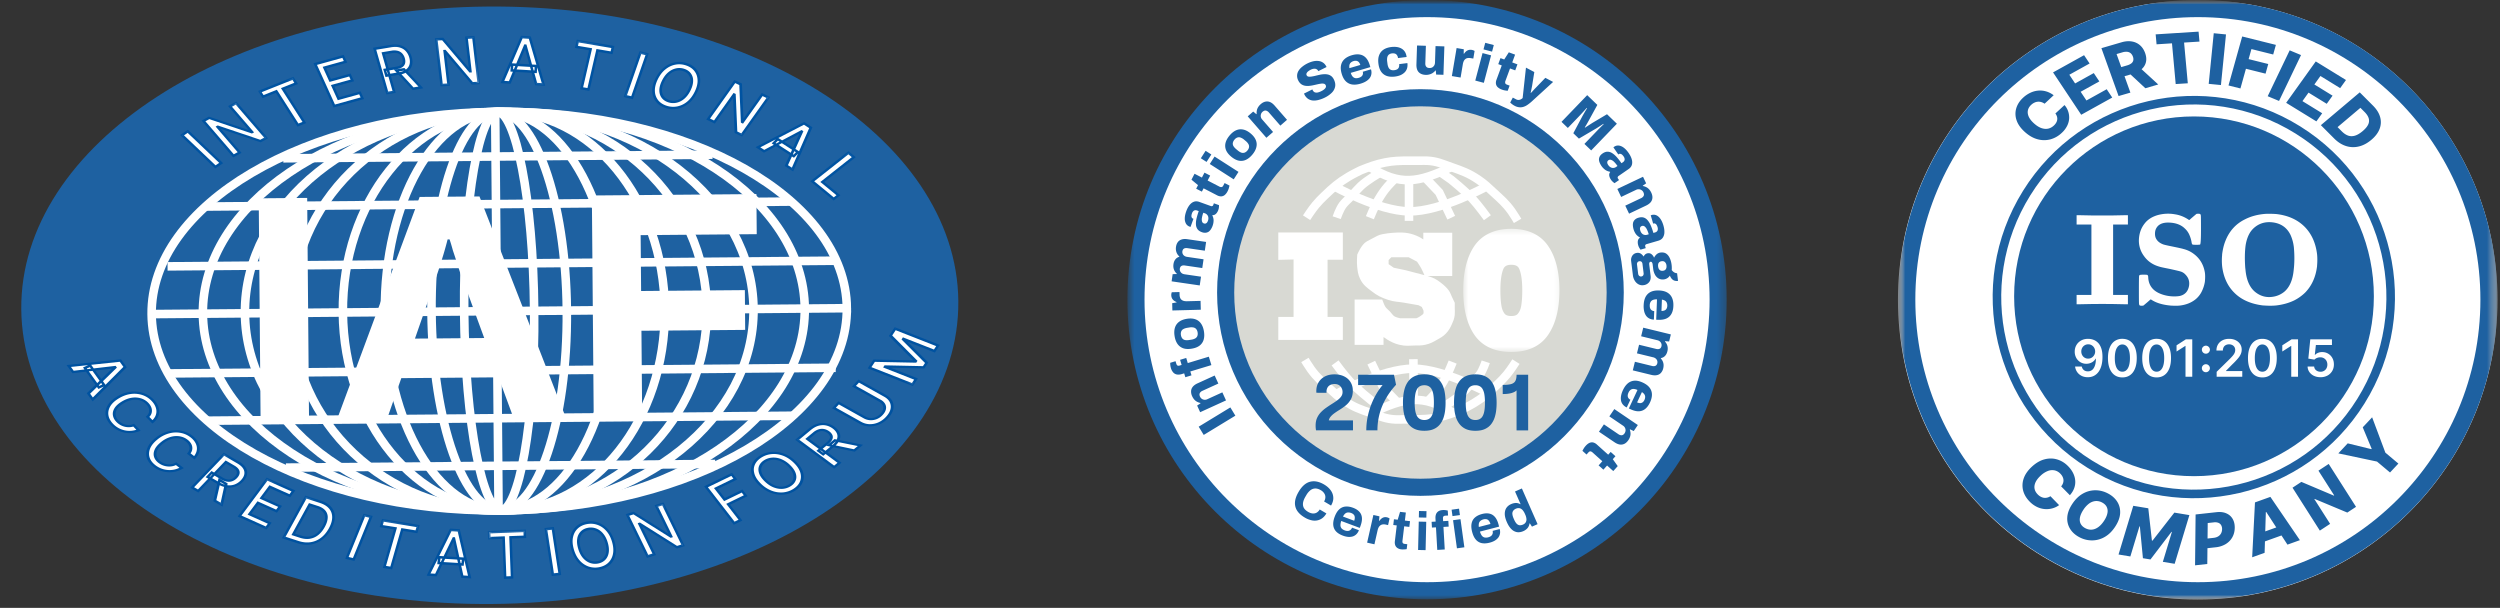 <svg xmlns="http://www.w3.org/2000/svg" width="292" height="71" fill="none"><rect width="100%" height="100%" fill="#333333" stroke="none"/><g clip-path="url(#a)"><mask id="b" width="292" height="71" x="0" y="0" maskUnits="userSpaceOnUse" style="mask-type:luminance"><path fill="#fff" d="M292 0H0v71h292z"/></mask><g mask="url(#b)"><mask id="c" width="300" height="71" x="0" y="0" maskUnits="userSpaceOnUse" style="mask-type:luminance"><path fill="#fff" d="M300 0H0v71h300z"/></mask><g mask="url(#c)"><mask id="d" width="71" height="71" x="221" y="0" maskUnits="userSpaceOnUse" style="mask-type:luminance"><path fill="#fff" d="M291.708 0H221.68v70.028h70.028z"/></mask><g mask="url(#d)"><path fill="#fff" d="M256.695 0c-19.338 0-35.015 15.677-35.015 35.015s15.677 35.015 35.015 35.015 35.015-15.677 35.015-35.015S276.033 0 256.695 0"/><mask id="e" width="71" height="71" x="221" y="0" maskUnits="userSpaceOnUse" style="mask-type:luminance"><path fill="#fff" d="M291.708 0H221.68v70.028h70.028z"/></mask><g mask="url(#e)"><mask id="f" width="71" height="71" x="221" y="0" maskUnits="userSpaceOnUse" style="mask-type:luminance"><path fill="#fff" d="M291.708 0H221.68v70.028h70.028z"/></mask><g mask="url(#f)"><path stroke="#1E61A1" stroke-width="2" d="M256.711 69c18.777 0 34-15.222 34-34s-15.223-34-34-34-34 15.222-34 34 15.223 34 34 34Z"/><path fill="#1E61A1" d="M256.259 55.617c11.602 0 21.008-9.406 21.008-21.009S267.861 13.6 256.259 13.6c-11.603 0-21.009 9.406-21.009 21.008 0 11.603 9.406 21.009 21.009 21.009"/><path fill="#fff" d="M242.547 25.68v-.547h.212l1.487.03q1.305.015 2.595 0l1.502-.03h.197v1.092h-1.729v8.224h1.729v1.092h-.212l-1.487-.03q-1.29-.015-2.595 0l-1.502.03h-.197V34.45h1.73v-8.224h-1.73zm10.235-.699q.636-.06 1.229.046.834.12 1.578.607.09.075.136.06.076-.076.395-.349.394-.334.409-.349.046-.03.213-.03.182 0 .227.03.076.045.091.213.016.212.015 1.578 0 1.699-.106 1.775-.06.03-.44.03-.379 0-.44-.03-.09-.046-.121-.319a3.6 3.6 0 0 0-.288-.895 2.2 2.2 0 0 0-.501-.668q-.653-.637-1.821-.682-1.243-.046-1.578.82-.076.21-.076.485 0 .303.107.53.227.471.819.699.106.06 1.168.273 1.092.226 1.214.273.668.166 1.199.561 1.092.805 1.32 2.2.06.425 0 1.062a4 4 0 0 1-.349 1.108 2.74 2.74 0 0 1-.804 1.001q-.699.531-1.685.668-.379.06-1.168.015a.6.6 0 0 0-.121-.015q-1.305-.137-2.094-.652-.091-.061-.137-.046-.076.075-.394.349-.395.334-.41.349-.045.03-.212.03-.183 0-.228-.03-.075-.045-.091-.212-.015-.213-.015-1.563 0-1.655.03-1.7a.4.4 0 0 1 .061-.076q.076-.045.44-.045.395 0 .455.03.106.06.106.319.046.819.577 1.35.395.394 1.092.623a4.4 4.4 0 0 0 1.791.197q.121-.015.212-.03.425-.092.698-.365.304-.303.395-.82.121-.772-.425-1.32a1.23 1.23 0 0 0-.592-.363q-.06-.03-1.214-.289-1.092-.212-1.244-.273-1.122-.319-1.76-1.198a3 3 0 0 1-.622-1.942q.045-1.078.637-1.852.562-.758 1.639-1.047.364-.09.683-.12m11.799 0q.501-.03 1.26.015 2.063.228 3.322 1.472 1.23 1.23 1.472 3.232.06.606 0 1.32v.06q-.228 1.897-1.396 3.096a5.2 5.2 0 0 1-1.274.91q-.942.455-2.124.592-.638.06-1.427 0h-.076q-2.154-.258-3.383-1.502-1.183-1.184-1.411-3.095a7 7 0 0 1 0-1.305V29.7q.121-.91.379-1.548.683-1.745 2.291-2.534 1.032-.53 2.367-.637m.819.986q-1.274-.135-2.169.683a2.7 2.7 0 0 0-.38.44q-.41.622-.561 1.548-.151 1.107-.045 2.64l.03.258q.167 1.745 1.092 2.534 1.002.834 2.276.561a2.7 2.7 0 0 0 1.169-.561q.925-.79 1.092-2.534.151-1.275.015-2.701l-.03-.197a4.7 4.7 0 0 0-.364-1.214q-.637-1.29-2.125-1.457"/><path stroke="#1E61A1" d="M236.721 22.542c6.713-10.78 20.893-14.075 31.672-7.362s14.075 20.893 7.362 31.672-20.893 14.075-31.672 7.362-14.075-20.893-7.362-31.672Z"/><path fill="#1E61A1" d="m239.868 11.124-1.06.99a1.3 1.3 0 0 0-.385-.19 1.1 1.1 0 0 0-.802.065q-.198.09-.376.256-.316.295-.388.652-.07.354.103.738.175.383.597.764.438.399.857.553.42.15.795.076.375-.077.684-.366.174-.162.271-.336a.95.95 0 0 0 .121-.355.9.9 0 0 0-.032-.361 1.1 1.1 0 0 0-.186-.353l1.066-.984q.266.29.408.679.147.386.139.824a2.2 2.2 0 0 1-.22.886 2.8 2.8 0 0 1-.656.866 3.1 3.1 0 0 1-1.317.749 2.87 2.87 0 0 1-1.503-.013q-.774-.207-1.498-.864-.726-.66-.957-1.373a2.27 2.27 0 0 1-.027-1.388q.204-.674.783-1.214a3.3 3.3 0 0 1 .841-.58q.444-.214.912-.259.465-.046.931.084.465.13.899.454M243.086 13.404l-3.289-4.948 3.622-2.01.646.97-2.367 1.314.675 1.015 2.181-1.21.648.973-2.182 1.21.676 1.018 2.367-1.314.646.972zM247.451 11.219l-2.006-5.593 2.357-.688q.64-.186 1.187-.096.547.088.952.434.403.344.609.918.209.582.095 1.064-.114.48-.514.832-.4.348-1.052.54l-1.49.434-.382-1.065 1.234-.36a1.5 1.5 0 0 0 .492-.231.62.62 0 0 0 .232-.34.8.8 0 0 0-.044-.457.9.9 0 0 0-.262-.397.74.74 0 0 0-.413-.164 1.45 1.45 0 0 0-.552.065l-.679.198 1.615 4.504zm2.295-3.493 2.337 2.141-1.504.44-2.31-2.15zM251.887 5.176l-.106-1.162 5.012-.319.106 1.162-1.798.114.434 4.756-1.413.09-.434-4.756zM259.996 4.021l-.59 5.913-1.429-.14.589-5.913zM260.289 9.982l1.599-5.722 3.935.982-.314 1.124-2.542-.635-.328 1.174 2.292.572-.315 1.126-2.291-.572-.643 2.3zM268.76 6.432l-2.568 5.358-1.325-.553 2.568-5.358zM267.023 12.008l3.458-4.832 3.529 2.169-.678.948-2.306-1.417-.709.991 2.126 1.307-.681.95-2.126-1.306-.71.994 2.306 1.417-.679.948zM272.63 16.175l-1.552-1.555 4.54-3.833 1.55 1.552q.641.643.832 1.338.195.694-.063 1.377-.256.681-.963 1.278-.71.6-1.471.777a2.75 2.75 0 0 1-1.498-.056q-.736-.237-1.375-.878m.398-1.328.498.499q.353.354.725.489.377.135.795.014.421-.121.912-.535.49-.414.653-.786a1 1 0 0 0 .046-.732q-.116-.357-.476-.718l-.484-.485zM241.76 57.84l-1.018-1.033q.144-.172.213-.358a.95.95 0 0 0 .06-.377 1 1 0 0 0-.104-.382 1.3 1.3 0 0 0-.26-.363 1.33 1.33 0 0 0-.679-.389 1.4 1.4 0 0 0-.786.074 2.6 2.6 0 0 0-.83.538q-.435.4-.612.792-.172.39-.106.747.07.357.368.659.167.17.348.266.183.1.372.127.193.026.385-.019.195-.045.379-.164l1.012 1.04q-.317.24-.733.363a2.554 2.554 0 0 1-1.812-.134 3 3 0 0 1-.898-.647q-.567-.576-.754-1.27a2.43 2.43 0 0 1 .06-1.418q.245-.724.963-1.386.722-.664 1.487-.859.764-.195 1.472.02.71.216 1.264.78.379.384.59.813.212.428.245.87a2.1 2.1 0 0 1-.117.876q-.153.435-.509.835M247.054 61.514q-.537.82-1.245 1.215a2.95 2.95 0 0 1-1.471.39 3.13 3.13 0 0 1-1.468-.374q-.708-.375-1.08-.97a2.25 2.25 0 0 1-.333-1.341q.042-.745.578-1.563.538-.82 1.243-1.216a2.95 2.95 0 0 1 1.469-.391q.76.002 1.47.375.705.372 1.079.967.375.596.336 1.342-.04.746-.578 1.566m-1.299-.684q.319-.486.391-.897a1.12 1.12 0 0 0-.083-.726q-.156-.315-.537-.514a1.4 1.4 0 0 0-.762-.17 1.5 1.5 0 0 0-.751.286 2.8 2.8 0 0 0-.681.745q-.319.486-.394.896-.073.411.086.727.159.315.537.515.38.2.762.17.385-.03.748-.289.366-.258.684-.743M249.165 59.078l1.755.29.423 3.768.069.012 2.553-3.275 1.755.29-1.72 5.688-1.38-.228 1.057-3.494-.049-.008-2.454 3.224-.881-.146-.357-3.71-.049-.008-1.062 3.513-1.38-.228zM256.383 66.03l.063-5.94 2.44-.268q.663-.074 1.142.135.482.205.739.64.257.433.251 1.045-.006.615-.279 1.106-.271.488-.766.794a2.8 2.8 0 0 1-1.174.38l-1.505.166.012-1.131 1.24-.136q.322-.036.54-.173a.9.9 0 0 0 .335-.353q.115-.218.118-.49a.9.9 0 0 0-.108-.464.64.64 0 0 0-.328-.277 1.1 1.1 0 0 0-.538-.051l-.704.077-.05 4.784zM264.506 64.57l-1.452.521.326-6.41 1.8-.646 3.447 5.056-1.453.522-2.48-3.818-.044.016zm-.807-2.187 3.036-1.09.287 1.053-3.037 1.09zM271.992 54.188l3.192 5.011-1.019.67-3.818-1.595-.032.02 1.842 2.893-1.2.789-3.191-5.012 1.033-.679 3.793 1.604.041-.027-1.839-2.888zM273.117 52.954l1.097-1.171 2.764.68.036-.037-1.046-2.515 1.097-1.17 1.546 4.128 1.52 1.276-.976 1.041-1.52-1.275z"/></g></g></g><mask id="g" width="71" height="70" x="131" y="0" maskUnits="userSpaceOnUse" style="mask-type:luminance"><path fill="#fff" d="M201.68 0h-70v70h70z"/></mask><g mask="url(#g)"><path fill="#fff" stroke="#1E61A1" stroke-width="2" d="M166.68 69c18.778 0 34-15.222 34-34s-15.222-34-34-34-34 15.222-34 34 15.222 34 34 34Z"/><path fill="#D8D9D3" stroke="#1E61A1" stroke-width="2" d="M165.906 56.916c12.564 0 22.75-10.185 22.75-22.75s-10.186-22.75-22.75-22.75-22.75 10.186-22.75 22.75 10.185 22.75 22.75 22.75Z"/><path stroke="#fff" d="M152.609 25.429s.602-.937 1.056-1.48c.385-.46.627-.695 1.056-1.11 1.013-.976 1.623-1.501 2.817-2.218.534-.32 1.408-.74 1.408-.74s1.267-.527 2.113-.74c1.078-.27 1.708-.34 2.816-.37.275-.006.704 0 .704 0h1.409s.429-.013.704 0c1.133.057 1.742.361 2.817.74 1.283.453 2.031.708 3.168 1.48.74.502 1.1.868 1.761 1.479.875.81 1.409 1.24 2.112 2.219.299.415.704 1.11.704 1.11"/><path stroke="#fff" d="M156.125 25.427s.327-.97.705-1.479c.238-.322.704-.74.704-.74l.704-.74s.414-.466.704-.739c.739-.694 2.113-1.479 2.113-1.479M160 25.428s.561-1.402 1.057-2.219c.369-.609.595-.943 1.056-1.48.26-.302.704-.739.704-.739M164.57 20.99v4.808M169.505 25.429l-.704-1.48-.704-1.479-.705-.74-1.056-1.109M173.726 25.428s-1.012-1.41-1.761-2.219c-.883-.954-2.464-2.219-2.464-2.219l-1.056-.74v-.37"/><path stroke="#fff" d="M160 19.51c3.521 2.219 5.634 1.849 9.507 0M155.773 21.729s5.193 2.916 8.802 2.958c3.74.044 9.154-2.959 9.154-2.959M177.063 42.236s-.597.94-1.046 1.486c-.382.464-.623.7-1.05 1.117-1.006.985-1.613 1.515-2.802 2.24-.532.324-1.403.75-1.403.75s-1.264.535-2.108.754c-1.076.28-1.706.354-2.814.39-.275.01-.705.005-.705.005l-1.408.01s-.429.018-.704.006c-1.133-.048-1.744-.348-2.822-.72-1.286-.443-2.036-.692-3.178-1.456-.743-.497-1.106-.86-1.77-1.467-.881-.804-1.418-1.23-2.127-2.204-.302-.413-.712-1.104-.712-1.104"/><path stroke="#fff" d="M173.536 42.26s-.32.972-.694 1.484c-.237.324-.699.745-.699.745l-.7.745s-.411.47-.699.744c-.735.7-2.103 1.495-2.103 1.495M169.671 42.29s-.552 1.405-1.042 2.226c-.365.611-.589.947-1.047 1.486-.258.306-.699.745-.699.745M165.118 46.759l-.032-4.808M160.164 42.357l.714 1.475.714 1.474.709.735 1.064 1.101M155.938 42.389s1.021 1.403 1.775 2.206c.89.948 2.478 2.201 2.478 2.201l1.062.732.002.37"/><path stroke="#fff" d="M169.701 48.204c-3.535-2.194-5.645-1.809-9.506.068M173.918 45.956s-5.212-2.879-8.822-2.895c-3.74-.017-9.135 3.024-9.135 3.024"/><path fill="#fff" stroke="#fff" d="M156.343 27.654h-6.538v2.185l1.783-.045v7.724h-1.783v1.685h6.538v-1.685h-1.783V29.84h1.783zM166.742 28.929V27.68h2.378v4.058h-2.378s-.17-.387-.297-.624c-.205-.384-.594-.937-.594-.937l-.594-.312-.595-.312h-2.377l-.297.312-.297.312v.937l.891.624 1.486.312 1.189.312 1.188.312s.561.146.892.313c.377.19.891.624.891.624s.408.34.595.624c.147.224.181.38.297.624l.297.624v.625s.029.382 0 .624c-.046.383-.139.589-.297.936-.181.397-.299.626-.595.937-.296.31-.524.413-.891.624l-.027.015c-.453.262-.727.42-1.241.535-.424.095-.675.064-1.109.074-.669.016-1.061.091-1.711-.074-.518-.132-.796-.275-1.261-.55-.506-.3-1.189-.936-1.189-.936v1.486h-2.377v-4.296h2.377s.15.4.297.625c.187.283.363.38.595.624s.317.44.594.624c.31.207.892.312.892.312h2.08s.381-.157.594-.312c.27-.196.491-.297.594-.624.074-.231 0-.624 0-.624l-.297-.624-.594-.313-1.783-.312c-.696-.122-1.11-.088-1.783-.312-.742-.247-1.158-.449-1.783-.936-.527-.411-.89-.635-1.189-1.249-.217-.447-.239-.75-.297-1.248-.056-.484 0-1.249 0-1.249s.427-1.005.892-1.248l1.188-.625c.465-.243 1.783-.312 1.783-.312s.728-.058 1.189 0c.475.06.742.132 1.189.313.631.255 1.485.936 1.485.936Z"/><path fill="#fff" d="M171.602 33.903q0-3.01 1.155-4.743 1.173-1.732 3.762-1.732t3.745 1.732q1.173 1.733 1.173 4.743 0 3.045-1.173 4.777-1.155 1.733-3.745 1.733t-3.762-1.733q-1.155-1.732-1.155-4.777m6.895 0q0-1.768-.385-2.713-.386-.963-1.593-.962-1.207 0-1.592.962-.385.945-.385 2.713 0 1.19.14 1.977.14.77.56 1.26.438.473 1.277.473.84 0 1.26-.473.438-.49.578-1.26.14-.787.14-1.977"/><mask id="h" width="13" height="16" x="170" y="26" maskUnits="userSpaceOnUse" style="mask-type:luminance"><path fill="#fff" d="M182.72 26.465h-11.9v14.7h11.9z"/><path fill="#000" d="M171.609 33.903q0-3.01 1.155-4.743 1.172-1.732 3.762-1.732t3.745 1.732q1.173 1.733 1.173 4.743 0 3.045-1.173 4.777-1.155 1.733-3.745 1.733t-3.762-1.733q-1.155-1.732-1.155-4.777m6.895 0q0-1.768-.385-2.713-.386-.963-1.593-.962-1.208 0-1.592.962-.385.945-.385 2.713 0 1.19.14 1.977.14.77.56 1.26.437.473 1.277.473t1.26-.473q.438-.49.578-1.26.14-.787.14-1.977"/></mask><g mask="url(#h)"><path fill="#fff" d="m172.761 29.16-.58-.393-.003.004zm7.507 0-.582.387.002.004zm0 9.52-.58-.393-.002.004zm-7.507 0-.583.387.003.004zm5.355-7.49-.65.259.001.004zm-3.185 0 .648.263.002-.004zm-.245 4.69-.69.122.001.002zm.56 1.26-.532.455.009.01.009.01zm2.537 0-.522-.467-.001.001zm.578-1.26.688.124.001-.002zm-6.055-1.978c0-1.928.371-3.355 1.037-4.355l-1.165-.776c-.874 1.31-1.272 3.044-1.272 5.13zm1.034-4.35c.62-.916 1.626-1.425 3.183-1.425v-1.4c-1.896 0-3.399.646-4.342 2.04zm3.183-1.425c1.557 0 2.555.509 3.163 1.42l1.165-.776c-.933-1.398-2.432-2.044-4.328-2.044zm3.165 1.424c.676.999 1.053 2.425 1.053 4.35h1.4c0-2.087-.406-3.823-1.293-5.134zm1.053 4.35c0 1.951-.378 3.388-1.053 4.386l1.16.784c.888-1.312 1.293-3.06 1.293-5.17zm-1.055 4.39c-.608.912-1.606 1.42-3.163 1.42v1.4c1.896 0 3.395-.645 4.328-2.044zm-3.163 1.42c-1.557 0-2.563-.508-3.183-1.424l-1.159.784c.943 1.395 2.446 2.04 4.342 2.04zm-3.18-1.42c-.666-.998-1.037-2.437-1.037-4.39h-1.4c0 2.108.398 3.855 1.272 5.166zm5.858-4.39c0-1.212-.13-2.222-.437-2.976l-1.297.528c.207.506.334 1.304.334 2.449zm-.435-2.972a2.14 2.14 0 0 0-.879-1.06c-.403-.244-.871-.342-1.364-.342v1.4c.312 0 .512.062.64.14.12.072.224.186.303.382zm-2.243-1.402c-.493 0-.961.098-1.364.341-.41.248-.7.616-.878 1.061l1.3.52a.74.74 0 0 1 .302-.383c.129-.077.328-.14.64-.14zm-2.241 1.398c-.307.754-.436 1.764-.436 2.977h1.4c0-1.145.127-1.943.333-2.449zm-.436 2.977c0 .816.047 1.52.15 2.1l1.379-.245c-.084-.47-.129-1.085-.129-1.855zm.151 2.102c.111.61.341 1.152.717 1.59l1.063-.91c-.184-.215-.327-.513-.403-.93zm.735 1.61c.461.499 1.099.698 1.791.698v-1.4c-.427 0-.642-.117-.764-.248zm1.791.698c.691 0 1.33-.198 1.783-.708l-1.046-.93c-.107.12-.308.238-.737.238zm1.782-.707c.393-.44.632-.985.744-1.6l-1.377-.251c-.075.41-.22.705-.411.919zm.745-1.603c.103-.58.151-1.284.151-2.1h-1.4c0 .77-.046 1.384-.13 1.855z"/></g><path fill="#1E61A1" d="m144.291 48.55-3.696 2.25-.587-.963 3.697-2.251zM143.199 46.768l-3.021 1.377-.353-.774.398-.265-.018-.04a1.5 1.5 0 0 1-.389-.14 1.2 1.2 0 0 1-.327-.26 1.6 1.6 0 0 1-.24-.376 1.26 1.26 0 0 1-.13-.605q.015-.284.201-.514t.559-.4l1.995-.91.428.94-1.863.85a.6.6 0 0 0-.196.13.45.45 0 0 0-.116.157.4.4 0 0 0-.026.186.68.68 0 0 0 .274.463.63.63 0 0 0 .629.045l1.766-.805zM141.489 42.643l-2.46.746.137.452-.717.218-.137-.453-.259.08a1.3 1.3 0 0 1-.582.057.76.76 0 0 1-.434-.237 1.3 1.3 0 0 1-.275-.516 2 2 0 0 1-.081-.614l.621-.188.088.29q.052.168.145.218.093.045.244 0l.235-.072-.181-.597.717-.218.181.597 2.46-.746zM140.621 38.709q.088.547-.036.969a1.35 1.35 0 0 1-.47.688q-.352.267-.931.36t-.991-.05q-.413-.152-.662-.507-.25-.361-.337-.91-.09-.552.035-.969.124-.42.47-.688.346-.272.924-.365.58-.093.998.056.413.144.662.507.25.355.338.909m-.74.119a.77.77 0 0 0-.166-.395.55.55 0 0 0-.323-.184 1.3 1.3 0 0 0-.485.001l-.23.037q-.28.045-.461.151a.52.52 0 0 0-.249.276.77.77 0 0 0-.033.427.8.8 0 0 0 .165.394.56.56 0 0 0 .323.184q.204.038.484-.007l.23-.037a1.4 1.4 0 0 0 .462-.145q.175-.104.249-.276a.8.8 0 0 0 .034-.426M140.253 36.176l-3.319.087-.022-.85.508-.089-.001-.044a1.3 1.3 0 0 1-.307-.175.8.8 0 0 1-.222-.265.86.86 0 0 1-.065-.565.5.5 0 0 1 .041-.14l.9-.024.009.328a1 1 0 0 0 .066.345.53.53 0 0 0 .17.235.7.7 0 0 0 .268.131q.158.04.366.035l1.581-.042zM140.129 33.339l-3.285-.48.123-.842.479-.007.006-.043a1.3 1.3 0 0 1-.254-.311 1.2 1.2 0 0 1-.135-.383 1.4 1.4 0 0 1-.002-.42q.05-.338.221-.554a.85.85 0 0 1 .458-.302l.007-.044a1.169 1.169 0 0 1-.389-.694 1.4 1.4 0 0 1-.002-.42q.05-.342.215-.56a.83.83 0 0 1 .44-.305q.274-.094.673-.036l2.188.32-.149 1.023-2.032-.297a.8.8 0 0 0-.236-.003.4.4 0 0 0-.174.063.3.3 0 0 0-.121.13.6.6 0 0 0-.059.182.543.543 0 0 0 .241.532q.127.088.314.115l1.92.282-.15 1.022-2.032-.297a.7.7 0 0 0-.235-.003.4.4 0 0 0-.175.063.3.3 0 0 0-.12.13.55.55 0 0 0-.015.488.6.6 0 0 0 .196.232q.126.088.314.116l1.92.28zM141.629 26.383q-.07.196-.18.37a1.1 1.1 0 0 1-.252.291.8.8 0 0 1-.358.139 1 1 0 0 1-.465-.067q-.338-.12-.5-.34a1 1 0 0 1-.185-.529q-.027-.317.063-.714a8 8 0 0 1 .261-.876l-.195-.07a.46.46 0 0 0-.245-.028.36.36 0 0 0-.2.108.6.6 0 0 0-.151.254 1 1 0 0 0-.063.285.4.4 0 0 0 .045.21q.045.084.139.118l.053.019-.341.948a.3.3 0 0 1-.049-.01l-.06-.022a.8.8 0 0 1-.424-.347 1.2 1.2 0 0 1-.139-.619q.005-.366.171-.829.156-.433.378-.714.224-.288.509-.393.288-.11.643.017l1.334.48a.25.25 0 0 0 .18.004.2.2 0 0 0 .11-.12l.073-.202.598.215q.006.076-.009.231a1.2 1.2 0 0 1-.078.347 1.2 1.2 0 0 1-.181.336.75.75 0 0 1-.226.2.53.53 0 0 1-.267.052l-.015.041q.08.156.118.344.042.183.016.4-.016.215-.108.47m-.54-.603a.8.8 0 0 0 .052-.276.7.7 0 0 0-.04-.242.55.55 0 0 0-.135-.202.54.54 0 0 0-.212-.137l-.207-.074a3.3 3.3 0 0 0-.162.598.95.95 0 0 0 .014.426.33.33 0 0 0 .208.223.35.35 0 0 0 .209.014.4.4 0 0 0 .162-.115.8.8 0 0 0 .111-.215M143.384 22.334a1.4 1.4 0 0 1-.336.444.72.72 0 0 1-.416.16.97.97 0 0 1-.469-.122l-1.584-.82-.2.387-.666-.344.215-.415-.764-.636.359-.693.862.445.298-.576.666.345-.298.576 1.36.703a.45.45 0 0 0 .272.063q.116-.018.2-.18l.15-.291.571.295a2 2 0 0 1-.051.208q-.027.12-.073.238a2 2 0 0 1-.096.213M140.926 18.914l-.668-.429.558-.87.668.429zm3.172 2.033-2.795-1.792.558-.87 2.795 1.792zM146.275 18.058q-.355.426-.754.61a1.35 1.35 0 0 1-.827.098q-.434-.09-.884-.464-.45-.375-.613-.78a1.36 1.36 0 0 1-.054-.832q.109-.426.464-.853.359-.43.753-.61.4-.184.828-.098.432.081.883.456.45.375.613.79.164.405.054.83-.104.423-.463.853m-.576-.48a.76.76 0 0 0 .188-.384.56.56 0 0 0-.073-.364 1.3 1.3 0 0 0-.32-.365l-.179-.149a1.3 1.3 0 0 0-.417-.248.52.52 0 0 0-.372-.006.76.76 0 0 0-.343.255.8.8 0 0 0-.189.384.56.56 0 0 0 .074.365q.107.178.324.36l.179.148q.218.181.412.253a.6.6 0 0 0 .372.006.8.8 0 0 0 .344-.255M147.914 16.093l-2.18-2.503.641-.559.367.307.034-.03a1.5 1.5 0 0 1 .024-.413q.04-.203.156-.386.115-.185.291-.338.27-.236.543-.297a.88.88 0 0 1 .55.047q.274.112.543.421l1.44 1.653-.779.679-1.345-1.544a.6.6 0 0 0-.182-.15.45.45 0 0 0-.183-.067.36.36 0 0 0-.185.027.7.7 0 0 0-.182.117.6.6 0 0 0-.184.278.625.625 0 0 0 .136.617l1.275 1.463zM154.756 11.391a3.7 3.7 0 0 1-.721.275q-.353.098-.674.075a1.2 1.2 0 0 1-.574-.192 1.3 1.3 0 0 1-.436-.522l-.026-.05a.2.2 0 0 1-.017-.048l.976-.486.017.047.019.04q.09.18.237.248.149.06.343.026.192-.04.418-.152.124-.06.225-.126a1 1 0 0 0 .172-.135.7.7 0 0 0 .113-.14.3.3 0 0 0 .045-.15.3.3 0 0 0-.036-.158.3.3 0 0 0-.208-.164.9.9 0 0 0-.336-.008 5 5 0 0 0-.425.078l-.488.11a4 4 0 0 1-.504.075 1.8 1.8 0 0 1-.485-.027 1.1 1.1 0 0 1-.425-.189 1.2 1.2 0 0 1-.332-.426 1.13 1.13 0 0 1 .041-1.132q.161-.257.429-.467.265-.217.604-.386.332-.165.654-.241.327-.078.625-.044.296.029.53.186.236.15.393.452l.034.067-.97.484-.019-.04a.4.4 0 0 0-.186-.189.5.5 0 0 0-.287-.054 1 1 0 0 0-.381.112 1.6 1.6 0 0 0-.336.217.6.6 0 0 0-.163.222.26.26 0 0 0 .014.212.28.28 0 0 0 .197.155q.14.028.338 0 .197-.027.431-.08.231-.06.479-.113.25-.062.502-.08.247-.026.481.02a1 1 0 0 1 .42.178q.194.135.326.4.23.462.151.854a1.36 1.36 0 0 1-.392.71 3 3 0 0 1-.793.556M158.911 9.772q-.543.161-.976.097a1.34 1.34 0 0 1-.748-.377q-.309-.308-.478-.884-.166-.561-.075-.989.09-.428.412-.72.321-.291.846-.446.52-.153.928-.083.415.067.709.375t.464.881l.062.212-2.284.674q.075.254.199.408t.302.2q.178.045.432-.03a1 1 0 0 0 .255-.114.6.6 0 0 0 .163-.16.52.52 0 0 0 .049-.435l.961-.283q.086.29.044.552-.037.254-.196.471a1.5 1.5 0 0 1-.433.378q-.267.164-.636.273m-1.296-1.812 1.269-.374a.8.8 0 0 0-.123-.26.48.48 0 0 0-.389-.226.7.7 0 0 0-.254.029.84.84 0 0 0-.341.179.54.54 0 0 0-.161.278.9.9 0 0 0-.001.374M162.931 8.943q-.543.068-.949-.07a1.32 1.32 0 0 1-.659-.495q-.25-.362-.323-.943-.074-.582.085-.989.157-.413.514-.65.358-.235.895-.303.351-.045.654 0 .31.043.551.184.246.14.397.381t.197.598l-1.007.127a.7.7 0 0 0-.119-.34.45.45 0 0 0-.232-.18.8.8 0 0 0-.353-.026.7.7 0 0 0-.375.15.6.6 0 0 0-.175.32 1.5 1.5 0 0 0-.008.49l.029.225q.035.282.129.466a.56.56 0 0 0 .262.266q.168.073.412.043a.9.9 0 0 0 .342-.107.48.48 0 0 0 .192-.234.8.8 0 0 0 .03-.366l.963-.122q.043.345-.042.622-.087.271-.284.467a1.6 1.6 0 0 1-.486.322q-.29.12-.64.164M166.521 8.745q-.535-.018-.822-.323-.28-.306-.26-.916l.071-2.192 1.033.034-.067 2.046a.8.8 0 0 0 .024.234.5.5 0 0 0 .096.174q.06.07.154.105a.7.7 0 0 0 .537-.033.66.66 0 0 0 .228-.226.7.7 0 0 0 .092-.324l.063-1.94 1.032.034-.107 3.318-.85-.027-.048-.475-.044-.001q-.118.16-.299.28-.174.12-.39.177-.21.062-.443.055M169.578 8.885l.553-3.274.838.142-.01.516.043.007q.103-.156.231-.268a.8.8 0 0 1 .303-.166.84.84 0 0 1 .366-.015.8.8 0 0 1 .201.06q.09.034.129.066l-.149.888-.324-.054a1 1 0 0 0-.351-.002.54.54 0 0 0-.263.122.7.7 0 0 0-.181.238 1.4 1.4 0 0 0-.104.353l-.263 1.559zM173.273 5.768l.203-.768.999.264-.202.767zm-.961 3.642.848-3.21.999.264-.847 3.21zM175.419 10.465a1.4 1.4 0 0 1-.481-.278.7.7 0 0 1-.211-.393.97.97 0 0 1 .062-.48l.616-1.673-.408-.15.259-.704.437.16.537-.836.733.27-.335.91.609.225-.259.703-.609-.224-.529 1.437a.46.46 0 0 0-.029.278q.033.113.204.176l.308.113-.222.603a2 2 0 0 1-.213-.024 2 2 0 0 1-.246-.044 2 2 0 0 1-.223-.069M176.91 12.359a2 2 0 0 1-.334-.219 2 2 0 0 1-.185-.161l.305-.58.385.203a.54.54 0 0 0 .306.068.56.56 0 0 0 .26-.076.7.7 0 0 0 .198-.145l.388-3.549.975.514-.243 1.517a3 3 0 0 1-.051.272q-.029.163-.069.334a4 4 0 0 1-.066.3l.034.018.144-.152.167-.183q.087-.096.168-.182.086-.083.149-.15l1.055-1.096.908.479-2.5 2.286q-.23.207-.464.368a1.7 1.7 0 0 1-.47.244 1.2 1.2 0 0 1-.509.06 1.4 1.4 0 0 1-.551-.17M182.383 14.232l3.001-3.119 1.185 1.14-.96 1.752a14.061 14.061 0 0 1-.505.87l.037.035q.1-.07.242-.16.145-.097.303-.198l.3-.193 1.713-1.018 1.153 1.11-3.001 3.118-.79-.76 1.28-1.33.38-.395.359-.354q.162-.16.232-.232l-.037-.035a7 7 0 0 1-.237.156q-.15.101-.322.207-.162.105-.286.18l-2.013 1.183-.654-.629 1.101-2.062.155-.27q.09-.158.186-.32.1-.158.164-.27l-.036-.036q-.11.123-.271.3l-.332.363q-.17.186-.327.349l-1.28 1.33zM187.045 19.375a2 2 0 0 1-.197-.362 1.1 1.1 0 0 1-.09-.374.8.8 0 0 1 .095-.372q.097-.181.325-.34.295-.203.568-.208a1 1 0 0 1 .537.157q.274.163.544.466.274.308.561.723l.171-.119a.45.45 0 0 0 .165-.182.35.35 0 0 0 .028-.226.6.6 0 0 0-.118-.27 1 1 0 0 0-.196-.218.4.4 0 0 0-.198-.085.24.24 0 0 0-.175.044l-.047.033-.573-.83a.3.3 0 0 1 .038-.033l.052-.036a.78.78 0 0 1 .528-.144q.29.03.585.247t.575.621q.261.379.361.723.104.35.024.643-.078.299-.388.513l-1.166.806a.24.24 0 0 0-.108.144.2.2 0 0 0 .034.16l.122.176-.524.362a1.4 1.4 0 0 1-.182-.142 1.2 1.2 0 0 1-.237-.265 1.2 1.2 0 0 1-.168-.343.7.7 0 0 1-.031-.3.5.5 0 0 1 .113-.247l-.026-.036a1.4 1.4 0 0 1-.347-.105 1.2 1.2 0 0 1-.336-.22 1.8 1.8 0 0 1-.319-.36m.804-.089q.086.125.194.203a.7.7 0 0 0 .22.108q.121.032.243.009a.55.55 0 0 0 .235-.094l.181-.125a3.2 3.2 0 0 0-.393-.48.94.94 0 0 0-.355-.236.33.33 0 0 0-.301.04.34.34 0 0 0-.134.161.4.4 0 0 0 0 .2.8.8 0 0 0 .11.214M188.906 22.07l2.999-1.424.365.769-.395.27.019.04q.208.042.392.135.185.095.33.255t.246.372q.154.324.14.603a.88.88 0 0 1-.194.517q-.183.232-.552.409l-1.981.94-.443-.934 1.85-.878a.6.6 0 0 0 .194-.134q.078-.071.113-.158t.024-.186a.7.7 0 0 0-.063-.207.6.6 0 0 0-.218-.252.632.632 0 0 0-.63-.036l-1.753.832zM190.795 26.76a2 2 0 0 1-.072-.406 1.1 1.1 0 0 1 .033-.383.8.8 0 0 1 .207-.323 1 1 0 0 1 .416-.22q.345-.1.605-.018t.46.319q.207.24.369.614.162.379.303.863l.2-.058a.46.46 0 0 0 .214-.121.36.36 0 0 0 .098-.206.6.6 0 0 0-.027-.294 1 1 0 0 0-.117-.268.4.4 0 0 0-.16-.143.24.24 0 0 0-.181-.013l-.054.015-.282-.967a.2.2 0 0 1 .047-.02l.06-.018a.8.8 0 0 1 .547.031q.264.12.476.42.213.299.349.77.129.442.115.8a1.15 1.15 0 0 1-.181.617q-.168.26-.531.364l-1.361.397a.24.24 0 0 0-.147.101.2.2 0 0 0-.019.163l.06.206-.611.178a1.5 1.5 0 0 1-.128-.193 1.2 1.2 0 0 1-.141-.326 1.2 1.2 0 0 1-.051-.379.7.7 0 0 1 .065-.294.54.54 0 0 1 .185-.199l-.012-.042a1.4 1.4 0 0 1-.297-.209 1.2 1.2 0 0 1-.249-.315 1.8 1.8 0 0 1-.188-.443m.791.17a.8.8 0 0 0 .12.254.7.7 0 0 0 .174.172q.105.067.228.084.125.023.252-.014l.212-.061a3.3 3.3 0 0 0-.221-.58.94.94 0 0 0-.262-.336.33.33 0 0 0-.299-.058.35.35 0 0 0-.178.111.4.4 0 0 0-.063.189q-.002.105.037.239M190.515 30.472a.9.9 0 0 1 .049-.425.8.8 0 0 1 .237-.346.76.76 0 0 1 .399-.164.66.66 0 0 1 .463.102q.196.141.307.33a.9.9 0 0 1 .203-.266.6.6 0 0 1 .308-.126.55.55 0 0 1 .435.13.9.9 0 0 1 .277.398q.117-.243.311-.413a.86.86 0 0 1 .458-.196q.382-.046.644.124.263.177.419.52.163.342.219.799.022.18.021.327.006.151-.01.274.18.233.354.306a.7.7 0 0 0 .275.067l.11.895a.95.95 0 0 1-.436-.036.74.74 0 0 1-.306-.216 1.3 1.3 0 0 1-.21-.368.97.97 0 0 1-.694.447 1 1 0 0 1-.622-.107 1.1 1.1 0 0 1-.423-.443 1.9 1.9 0 0 1-.213-.704l-.06-.488a.5.5 0 0 0-.089-.256q-.06-.075-.147-.064-.082.01-.135.093-.047.081-.025.263l.156 1.27q.06.48-.184.771a.97.97 0 0 1-.657.34.92.92 0 0 1-.578-.106 1.15 1.15 0 0 1-.433-.423 1.5 1.5 0 0 1-.216-.627zm.686.417.133 1.082q.013.106.067.182a.27.27 0 0 0 .128.111.27.27 0 0 0 .168.03q.157-.018.226-.129a.38.38 0 0 0 .051-.254l-.135-1.1a.38.38 0 0 0-.111-.234.3.3 0 0 0-.243-.065.3.3 0 0 0-.22.122.35.35 0 0 0-.064.255m2.467.237q.033.269.175.397.144.135.381.106.245-.03.345-.195.107-.16.074-.428a.62.62 0 0 0-.175-.391q-.137-.136-.381-.106a.55.55 0 0 0-.261.096.4.4 0 0 0-.14.207.8.8 0 0 0-.018.314M191.98 35.641q.022-.566.22-.956.205-.39.597-.588.393-.192.991-.169.585.024.961.247.375.222.549.62.174.397.152.946-.022.541-.219.905-.198.37-.583.55-.386.181-.983.157l-.221-.008.095-2.38a1.2 1.2 0 0 0-.45.058.56.56 0 0 0-.287.222.8.8 0 0 0-.111.418 1 1 0 0 0 .027.278q.033.122.099.206a.52.52 0 0 0 .396.186l-.039 1a1.25 1.25 0 0 1-.537-.134 1.04 1.04 0 0 1-.384-.337 1.5 1.5 0 0 1-.219-.532 2.6 2.6 0 0 1-.054-.689m2.131-.647-.052 1.322a.8.8 0 0 0 .285-.033.48.48 0 0 0 .339-.295.7.7 0 0 0 .054-.25.85.85 0 0 0-.06-.381.54.54 0 0 0-.211-.242 1 1 0 0 0-.355-.12M191.93 38.272l3.226.788-.202.826-.477-.039-.011.043q.138.15.224.334.083.189.098.393a1.3 1.3 0 0 1-.038.42q-.08.33-.272.53a.85.85 0 0 1-.484.257l-.011.043q.139.15.223.333.084.19.099.394.013.21-.038.419a1.2 1.2 0 0 1-.268.538.82.82 0 0 1-.466.262q-.282.067-.674-.029l-2.148-.525.246-1.004 1.995.488a.7.7 0 0 0 .234.025q.105-.007.18-.047a.33.33 0 0 0 .132-.117.5.5 0 0 0 .075-.176.541.541 0 0 0-.189-.552.7.7 0 0 0-.302-.145l-1.885-.46.246-1.004 1.995.487q.135.033.234.025.105-.007.18-.047a.3.3 0 0 0 .132-.117.55.55 0 0 0 .06-.484.6.6 0 0 0-.172-.25.7.7 0 0 0-.302-.145l-1.885-.46zM189.558 45.57q.24-.513.574-.796.339-.28.778-.31.436-.027.978.227.531.248.791.599.261.35.267.785.005.434-.226.93-.23.49-.552.75-.325.265-.751.283-.425.016-.967-.237l-.2-.093 1.007-2.158a1.2 1.2 0 0 0-.437-.12.56.56 0 0 0-.35.093.8.8 0 0 0-.264.343 1 1 0 0 0-.083.267.6.6 0 0 0 .012.228.52.52 0 0 0 .293.325l-.424.907a1.3 1.3 0 0 1-.443-.332 1.04 1.04 0 0 1-.223-.459 1.6 1.6 0 0 1 .004-.575q.054-.308.216-.656m2.216.229-.56 1.198a.8.8 0 0 0 .276.08.49.49 0 0 0 .427-.14.7.7 0 0 0 .147-.21.84.84 0 0 0 .091-.375.53.53 0 0 0-.101-.304.9.9 0 0 0-.28-.25M188.552 47.78l2.747 1.864-.478.703-.433-.202-.025.036q.07.2.082.406.013.207-.052.414a1.5 1.5 0 0 1-.195.4q-.202.297-.449.426a.9.9 0 0 1-.545.095q-.293-.039-.632-.269l-1.814-1.23.58-.856 1.695 1.15a.6.6 0 0 0 .214.1q.101.03.193.017a.36.36 0 0 0 .172-.074.68.68 0 0 0 .254-.475.636.636 0 0 0-.289-.562l-1.605-1.089zM185.208 52.076q.214-.24.436-.345a.72.72 0 0 1 .444-.05 1 1 0 0 1 .423.236l1.326 1.191.291-.323.557.501-.311.347.578.808-.522.58-.722-.648-.433.483-.558-.5.434-.484-1.139-1.023a.46.46 0 0 0-.248-.13q-.117-.01-.239.125l-.219.244-.478-.43q.036-.077.102-.188.056-.11.131-.212a2 2 0 0 1 .147-.182M152.382 60.441q-.58-.342-.874-.787a1.62 1.62 0 0 1-.254-1.007q.042-.554.433-1.215.578-.975 1.334-1.165.765-.192 1.638.324.478.282.76.67.284.387.308.84.03.458-.262.95l-.813-.48a.96.96 0 0 0 .151-.504.76.76 0 0 0-.138-.447 1.1 1.1 0 0 0-.387-.36q-.346-.206-.655-.205a.95.95 0 0 0-.568.206 2 2 0 0 0-.481.578l-.1.169q-.23.39-.279.72-.045.324.091.588.145.262.493.467.27.161.526.187a.8.8 0 0 0 .469-.088.96.96 0 0 0 .368-.375l.781.461q-.291.495-.701.69-.403.2-.88.14a2.6 2.6 0 0 1-.96-.357M156.848 62.562q-.513-.192-.798-.493a1.24 1.24 0 0 1-.324-.734q-.042-.425.165-.98.21-.561.52-.849a1.2 1.2 0 0 1 .718-.337q.414-.046.916.142.472.176.732.469.263.286.296.702.034.41-.173.965l-.08.212-2.165-.81q-.09.276-.09.49a.6.6 0 0 0 .124.37q.127.148.386.245a1 1 0 0 0 .267.06.531.531 0 0 0 .437-.16.6.6 0 0 0 .137-.224l.803.3a1.24 1.24 0 0 1-.299.474q-.187.179-.432.256a1.5 1.5 0 0 1-.536.048 2.4 2.4 0 0 1-.604-.146m.013-2.228 1.31.49a1 1 0 0 0 .068-.324.6.6 0 0 0-.039-.257.45.45 0 0 0-.145-.189.7.7 0 0 0-.226-.131.9.9 0 0 0-.406-.065.54.54 0 0 0-.314.138q-.132.12-.248.338M159.68 63.38l.732-3.232.706.16-.046.52.043.01a1.2 1.2 0 0 1 .225-.253.75.75 0 0 1 .294-.16.73.73 0 0 1 .363-.002.7.7 0 0 1 .185.068 1 1 0 0 1 .12.066l-.175.774-.264-.06a1 1 0 0 0-.351-.02.6.6 0 0 0-.275.105.7.7 0 0 0-.209.237q-.08.15-.128.365l-.366 1.616zM163.695 64.168a1 1 0 0 1-.494-.173.68.68 0 0 1-.245-.333 1 1 0 0 1-.037-.436l.221-1.858-.406-.049.08-.67.437.053.275-.919.676.08-.112.94.6.07-.08.67-.6-.072-.205 1.715q-.017.15.042.24.06.083.216.101l.306.037-.068.575q-.078.016-.181.023a2 2 0 0 1-.217.012 1.3 1.3 0 0 1-.208-.006M165.721 60.44l.018-.756.875.02-.017.756zm-.088 3.797.077-3.313.875.02-.076 3.313zM167.872 64.23l-.151-2.636-.471.027-.039-.673.472-.027-.021-.365q-.015-.27.061-.483a.72.72 0 0 1 .276-.35q.195-.132.528-.15a1.6 1.6 0 0 1 .399.027q.101.014.173.035l.033.578-.315.018q-.15.01-.222.089-.065.079-.056.224l.018.327.61-.035.039.673-.61.035.151 2.635zM169.651 60.28l-.104-.748.868-.12.103.749zm.519 3.764-.453-3.283.867-.12.454 3.283zM173.997 63.382q-.531.138-.936.054a1.24 1.24 0 0 1-.687-.414q-.28-.325-.428-.898-.15-.579-.061-.993.086-.42.394-.688.312-.275.831-.41.488-.127.869-.037.38.084.645.406.264.316.413.889l.057.22-2.239.58q.085.276.209.453a.6.6 0 0 0 .314.23.9.9 0 0 0 .456-.02.9.9 0 0 0 .253-.104.535.535 0 0 0 .266-.381.64.64 0 0 0-.016-.263l.829-.215q.08.305.028.559-.051.255-.207.457a1.5 1.5 0 0 1-.411.347 2.3 2.3 0 0 1-.579.228m-1.268-1.832 1.353-.35a1 1 0 0 0-.131-.305.6.6 0 0 0-.178-.188.46.46 0 0 0-.227-.071.7.7 0 0 0-.261.022.9.9 0 0 0-.37.18.55.55 0 0 0-.178.294 1.2 1.2 0 0 0-.008.418M177.924 62.037q-.375.165-.725.12a1.22 1.22 0 0 1-.652-.34q-.305-.286-.546-.834-.24-.548-.243-.96.001-.42.193-.704.196-.286.549-.44.196-.087.384-.115a.9.9 0 0 1 .358.001 1 1 0 0 1 .324.126l.034-.015-.647-1.47.802-.353 1.834 4.17-.657.288-.244-.381-.04.017a1.05 1.05 0 0 1-.233.536 1.35 1.35 0 0 1-.491.354m-.035-.769a.64.64 0 0 0 .317-.264.66.66 0 0 0 .082-.393 1.5 1.5 0 0 0-.137-.498l-.045-.104a1.7 1.7 0 0 0-.203-.351.8.8 0 0 0-.237-.226.56.56 0 0 0-.278-.084.7.7 0 0 0-.316.063.73.73 0 0 0-.343.268.56.56 0 0 0-.081.38q.02.218.147.506l.058.133q.127.288.274.45t.335.198a.8.8 0 0 0 .427-.078M153.753 45.875q-.048-.645.205-1.124.257-.485.746-.755.494-.271 1.146-.271.672 0 1.156.244.484.24.742.671.262.43.262 1 0 .582-.227.995-.227.41-.591.711-.364.297-.773.547a8 8 0 0 0-.573.382q-.262.19-.435.4a.9.9 0 0 0-.205.426h2.822v1.164h-4.315a4 4 0 0 1-.04-.293 4 4 0 0 1-.009-.267q0-.502.165-.88.168-.377.449-.67.28-.293.626-.534.346-.244.702-.466a9 9 0 0 0 .627-.427q.27-.204.422-.426a.85.85 0 0 0 .155-.498.98.98 0 0 0-.244-.675q-.245-.276-.693-.276-.29 0-.507.116a.75.75 0 0 0-.333.337q-.116.227-.098.57zm9.305-.933q-.516.555-.92 1.169a8 8 0 0 0-.68 1.275 7.4 7.4 0 0 0-.573 2.88h-1.302q0-.73.133-1.45.138-.724.387-1.408.253-.688.604-1.306t.782-1.129h-2.861V43.77h4.19zm3.301-1.217q.675 0 1.124.213.448.213.72.569.271.351.409.786.137.431.182.884a7.7 7.7 0 0 1 .004 1.689q-.044.45-.182.884-.138.431-.408.787a1.9 1.9 0 0 1-.725.568q-.448.21-1.12.21-.67 0-1.124-.21a2 2 0 0 1-.724-.568 2.6 2.6 0 0 1-.418-.787 4.6 4.6 0 0 1-.186-.884q-.045-.449-.045-.844 0-.396.045-.845.049-.453.186-.884.143-.435.414-.786a1.96 1.96 0 0 1 .724-.57q.453-.212 1.124-.212m0 1.27q-.297 0-.515.116a.86.86 0 0 0-.347.36q-.134.24-.2.626a6 6 0 0 0-.062.925q0 .537.062.924.066.387.2.635a.9.9 0 0 0 .351.36q.218.116.515.116.303 0 .511-.116a.86.86 0 0 0 .347-.36q.133-.244.196-.63.062-.387.062-.93 0-.54-.062-.928a1.9 1.9 0 0 0-.2-.627.84.84 0 0 0-.347-.355 1.04 1.04 0 0 0-.511-.115m5.963-1.27q.675 0 1.124.213.448.213.72.569.271.351.409.786.137.431.182.884a7.7 7.7 0 0 1 .004 1.689q-.044.45-.182.884-.138.431-.409.787-.27.354-.724.568-.448.21-1.12.21-.67 0-1.124-.21a2 2 0 0 1-.724-.568 2.6 2.6 0 0 1-.418-.787 4.6 4.6 0 0 1-.186-.884q-.045-.449-.045-.844 0-.396.045-.845.049-.453.186-.884.143-.435.414-.786a1.96 1.96 0 0 1 .724-.57q.453-.212 1.124-.212m0 1.27q-.297 0-.515.116a.86.86 0 0 0-.347.36 2 2 0 0 0-.2.626 6 6 0 0 0-.062.925q0 .537.062.924.067.387.2.635a.9.9 0 0 0 .351.36q.218.116.515.116.303 0 .511-.116a.86.86 0 0 0 .347-.36q.133-.244.196-.63.062-.387.062-.93 0-.54-.062-.928a1.9 1.9 0 0 0-.2-.627.84.84 0 0 0-.347-.355 1.04 1.04 0 0 0-.511-.115m4.812.591q-.16.192-.577.316-.414.12-1.04.12v-1.066q.596 0 .951-.09.355-.093.511-.346.155-.258.155-.75h1.355v6.495h-1.355z"/></g><path fill="#fff" d="M243.903 39.576q.314.003.609.111.298.107.537.35.239.24.379.645t.141 1.002q.002.562-.119 1.005-.12.441-.343.746-.224.304-.54.465-.315.16-.709.16-.414 0-.733-.163a1.37 1.37 0 0 1-.513-.443 1.4 1.4 0 0 1-.241-.643h.777q.06.259.243.413.186.15.467.151a.78.78 0 0 0 .699-.394q.245-.394.245-1.095h-.03q-.105.188-.271.324-.165.135-.377.206a1.3 1.3 0 0 1-.443.073 1.32 1.32 0 0 1-1.174-.686 1.5 1.5 0 0 1-.179-.731q0-.426.196-.765.198-.34.552-.537.353-.198.827-.194m.002.64a.79.79 0 0 0-.705.415.86.86 0 0 0-.105.424.9.9 0 0 0 .105.422.775.775 0 0 0 .696.411.78.78 0 0 0 .582-.25.9.9 0 0 0 .175-.27.8.8 0 0 0 .061-.32.83.83 0 0 0-.106-.413.8.8 0 0 0-.288-.304.76.76 0 0 0-.415-.116m3.986 3.867q-.526 0-.903-.267-.376-.268-.577-.773-.201-.507-.201-1.221.002-.714.203-1.214.202-.503.577-.767a1.53 1.53 0 0 1 .901-.265q.525 0 .902.264.377.265.577.768.202.503.202 1.214 0 .716-.202 1.223-.2.506-.577.771-.375.267-.902.267m0-.667q.41 0 .646-.403.239-.405.239-1.191 0-.52-.109-.873-.11-.354-.307-.533a.67.67 0 0 0-.469-.181q-.406 0-.643.404-.236.403-.239 1.183-.002.522.105.878.108.355.306.537.2.18.471.179m4.002.667q-.526 0-.903-.267-.375-.268-.578-.773-.2-.507-.2-1.221.003-.714.203-1.214.202-.503.577-.767a1.53 1.53 0 0 1 .901-.265q.525 0 .902.264.376.265.577.768.202.503.202 1.214 0 .716-.202 1.223-.2.506-.577.771-.375.267-.902.267m0-.667q.41 0 .646-.403.239-.405.239-1.191 0-.52-.109-.873-.11-.354-.307-.533a.67.67 0 0 0-.469-.181q-.407 0-.643.404-.236.403-.239 1.183-.001.522.105.878.108.355.306.537a.68.68 0 0 0 .471.179m4.164-3.78V44h-.79v-3.595h-.026l-1.02.652v-.724l1.084-.697zm1.592 3.84a.46.46 0 0 1-.333-.137.45.45 0 0 1-.136-.332.44.44 0 0 1 .136-.328.46.46 0 0 1 .333-.137.45.45 0 0 1 .326.137.45.45 0 0 1 .074.564.5.5 0 0 1-.17.17.44.44 0 0 1-.23.063m0-2.163a.46.46 0 0 1-.333-.137.45.45 0 0 1-.136-.332.44.44 0 0 1 .136-.328.46.46 0 0 1 .333-.139q.187 0 .326.139.14.136.143.328a.483.483 0 0 1-.239.405.43.43 0 0 1-.23.064M258.905 44v-.571l1.515-1.486q.218-.219.362-.39.146-.17.218-.33a.8.8 0 0 0 .072-.34.65.65 0 0 0-.093-.354.63.63 0 0 0-.258-.23.8.8 0 0 0-.373-.081.77.77 0 0 0-.377.09.6.6 0 0 0-.252.248.8.8 0 0 0-.087.386h-.752q0-.416.189-.722.19-.307.522-.475.335-.17.767-.169.44 0 .772.164.332.165.515.45.186.285.186.652 0 .245-.094.482a2 2 0 0 1-.33.524 8 8 0 0 1-.659.696l-.752.765v.03h1.901V44zm5.34.083q-.526 0-.904-.267-.375-.268-.577-.773-.2-.507-.2-1.221.002-.714.202-1.214.203-.503.578-.767.376-.265.901-.265.524 0 .901.264.377.265.578.768.202.503.202 1.214 0 .716-.202 1.223-.2.506-.578.771-.375.267-.901.267m0-.667q.41 0 .645-.403.24-.405.239-1.191 0-.52-.109-.873-.108-.354-.306-.533a.68.68 0 0 0-.469-.181q-.407 0-.644.404-.236.403-.238 1.183-.003.522.104.878.11.355.307.537.198.18.471.179m4.164-3.78V44h-.791v-3.595h-.025l-1.021.652v-.724l1.085-.697zm2.625 4.423q-.427 0-.763-.16a1.36 1.36 0 0 1-.535-.443 1.17 1.17 0 0 1-.209-.643h.767a.6.6 0 0 0 .233.439q.21.168.507.168a.766.766 0 0 0 .699-.403.9.9 0 0 0 .102-.432.9.9 0 0 0-.105-.44.8.8 0 0 0-.291-.3.8.8 0 0 0-.427-.11 1 1 0 0 0-.385.072.8.8 0 0 0-.301.196l-.713-.117.228-2.25h2.531v.66h-1.877l-.126 1.157h.026a.9.9 0 0 1 .343-.236q.22-.096.485-.096.397 0 .708.188.31.185.49.51.179.327.179.747 0 .432-.2.771a1.43 1.43 0 0 1-.552.53 1.7 1.7 0 0 1-.814.192"/></g><mask id="i" width="112" height="71" x="2" y="0" maskUnits="userSpaceOnUse" style="mask-type:luminance"><path fill="#fff" d="M113.677 0H2v71h111.677z"/></mask><g mask="url(#i)"><path fill="#1E61A1" stroke="#1E61A1" d="M111.432 35.194c.079 9.39-5.827 18.035-15.607 24.386-9.764 6.341-23.312 10.337-38.328 10.465-15.015.128-28.628-3.637-38.497-9.81C9.114 54.05 3.064 45.507 2.985 36.117s5.827-18.035 15.608-24.386C28.357 5.39 41.905 1.393 56.92 1.265c15.016-.128 28.63 3.637 38.498 9.81 9.885 6.184 15.936 14.728 16.014 24.118Z"/><path fill="#1E61A1" stroke="#fff" d="M98.91 35.995c.053 6.302-4.33 12.16-11.673 16.487-7.318 4.312-17.474 7.037-28.73 7.132-11.258.096-21.458-2.455-28.847-6.642-7.414-4.201-11.896-9.983-11.949-16.285-.052-6.303 4.332-12.16 11.674-16.487 7.318-4.313 17.474-7.037 28.73-7.133s21.458 2.455 28.847 6.642c7.414 4.202 11.895 9.984 11.949 16.286Z"/><path stroke="#fff" d="M93.996 36.037c.053 6.328-3.75 12.175-10.091 16.482-6.33 4.298-15.117 7.008-24.864 7.091s-18.58-2.477-24.979-6.667c-6.412-4.198-10.313-9.979-10.366-16.307-.053-6.329 3.75-12.176 10.091-16.482 6.328-4.298 15.117-7.008 24.864-7.091s18.579 2.477 24.978 6.666c6.413 4.198 10.314 9.98 10.367 16.308Z"/><path stroke="#fff" d="M88.011 36.088c.054 6.358-3.169 12.196-8.512 16.48-5.339 4.282-12.759 6.977-20.993 7.047-8.235.07-15.699-2.498-21.109-6.688-5.414-4.193-8.734-9.975-8.787-16.333s3.169-12.197 8.512-16.481c5.339-4.282 12.759-6.976 20.993-7.046 8.235-.07 15.699 2.498 21.109 6.687 5.414 4.193 8.733 9.976 8.787 16.334Z"/><path stroke="#fff" d="M82.557 36.135c.054 6.39-2.585 12.224-6.936 16.486-4.35 4.262-10.4 6.937-17.12 6.995-6.718.057-12.811-2.515-17.233-6.703-4.422-4.187-7.159-9.975-7.212-16.365-.054-6.39 2.586-12.224 6.936-16.486 4.351-4.262 10.401-6.938 17.12-6.995 6.718-.057 12.812 2.515 17.233 6.702 4.422 4.188 7.159 9.976 7.212 16.366Z"/><path stroke="#fff" d="M77.651 36.177c.108 12.845-8.215 23.346-18.606 23.435s-18.89-10.27-18.997-23.114c-.108-12.845 8.215-23.346 18.606-23.435s18.889 10.27 18.997 23.114Z"/><path stroke="#fff" d="M71.659 36.228c.054 6.456-1.407 12.3-3.8 16.53s-5.702 6.827-9.357 6.858-7.008-2.509-9.471-6.697-4.022-10.007-4.076-16.464c-.055-6.457 1.406-12.301 3.799-16.531s5.702-6.826 9.357-6.857c3.656-.031 7.009 2.508 9.472 6.697 2.463 4.188 4.021 10.007 4.076 16.464Z"/><path stroke="#fff" d="M66.206 36.274c.054 6.486-.807 12.35-2.233 16.583-.712 2.117-1.561 3.812-2.495 4.974-.934 1.16-1.94 1.776-2.98 1.785-1.039.009-2.055-.59-3.008-1.734-.954-1.146-1.83-2.826-2.579-4.93-1.496-4.21-2.456-10.057-2.51-16.544-.055-6.486.807-12.35 2.232-16.583.713-2.117 1.562-3.811 2.496-4.973.934-1.16 1.94-1.777 2.98-1.786 1.038-.008 2.054.59 3.008 1.735.953 1.146 1.83 2.825 2.579 4.93 1.496 4.209 2.456 10.056 2.51 16.543Z"/><path stroke="#fff" d="M62.391 36.306c.055 6.505-.383 12.387-1.13 16.635-.374 2.127-.823 3.825-1.317 4.985-.508 1.189-1.007 1.686-1.445 1.69s-.946-.485-1.474-1.665c-.513-1.151-.99-2.842-1.4-4.962-.819-4.235-1.355-10.108-1.41-16.613s.383-12.386 1.131-16.635c.374-2.127.823-3.825 1.317-4.984.507-1.19 1.007-1.687 1.445-1.69.438-.004.946.485 1.473 1.665.514 1.15.991 2.841 1.4 4.961.82 4.235 1.356 10.109 1.41 16.613ZM58.234 59.965l-.398-47.244M33.086 18.49l50.136-.425M33.398 54.618l50.136-.426M23.875 24.126l68.664-.582M24.078 49.138l68.664-.582M19.57 31.111l77.928-.66M19.68 43.616l77.928-.66M17.43 36.688l81.742-.694"/><path fill="#fff" d="m30.44 49.49-.221-26.327 5.66-.048.22 26.326zm8.765-.075 9.807-26.412 6.989-.06 10.248 26.242-6.115.051-1.905-5.164-11.357.096-1.817 5.197zm9.262-9.866 8.09-.069-2.371-6.466q-.156-.42-.388-.994-.195-.613-.43-1.34a96 96 0 0 0-.467-1.416q-.196-.727-.39-1.302l-.229.002a45 45 0 0 1-.48 1.732q-.295.961-.591 1.885-.297.885-.482 1.463zm20.882 9.61-.22-26.327 19.219-.164.039 4.682-13.56.115.055 6.524 12.117-.103.038 4.644-12.116.103.088 10.477z"/></g><path fill="#fff" d="m21.93 15.337 3.9 3.705-.671.455-3.901-3.705z"/><mask id="j" width="8" height="7" x="20" y="14" maskUnits="userSpaceOnUse" style="mask-type:luminance"><path fill="#fff" d="M27.046 14.508h-6.663v5.83h6.663z"/><path fill="#000" d="m21.937 15.336 3.901 3.705-.672.455-3.9-3.705z"/></mask><g mask="url(#j)"><path fill="#0053A1" d="m21.933 15.336.122-.083-.107-.102-.123.083zm3.9 3.705.108.102.122-.083-.107-.102zm-.671.456-.123.083.108.102.122-.083zm-3.901-3.705-.107-.102-.123.083.108.102zm.55-.373 3.9 3.705.245-.166-3.901-3.705zm3.915 3.52-.672.456.215.204.672-.456zm-.442.475-3.9-3.705-.245.166 3.9 3.705zm-3.916-3.52.672-.456-.215-.204-.671.456z"/></g><path fill="#fff" d="m27.571 12.04 3.51 4.076-.654.359-4.97-1.676-.044.024 2.574 2.99-.711.39-3.51-4.077.658-.36 4.977 1.678.043-.024-2.577-2.995z"/><mask id="k" width="10" height="9" x="22" y="11" maskUnits="userSpaceOnUse" style="mask-type:luminance"><path fill="#fff" d="M31.78 11.514h-8.882v7.535h8.882z"/><path fill="#000" d="m27.571 12.04 3.51 4.076-.654.359-4.97-1.676-.044.024 2.574 2.99-.711.39-3.51-4.077.658-.36 4.977 1.678.043-.024-2.577-2.995z"/></mask><g mask="url(#k)"><path fill="#0053A1" d="m27.571 12.039.13-.071-.097-.113-.13.072zm3.51 4.077.096.112.13-.071-.096-.112zm-.654.359-.052.122.08.027.069-.037zm-4.97-1.676.05-.122-.08-.027-.067.037zm-.044.024-.097-.112-.13.07.097.113zm2.574 2.99.096.112.13-.07-.097-.113zm-.712.39-.13.072.097.112.13-.071zm-3.51-4.077-.096-.112-.13.071.097.112zm.659-.361.051-.122-.08-.027-.068.037zm4.976 1.678-.051.123.08.027.068-.037zm.044-.024.097.113.13-.072-.097-.112zm-2.578-2.994-.096-.112-.13.071.097.112zm.575-.315 3.51 4.077.26-.142-3.51-4.077zm3.543 3.894-.654.359.194.224.653-.359zm-.505.348-4.971-1.675-.103.244 4.97 1.676zm-5.12-1.665-.043.024.193.224.044-.024zm-.076.207 2.574 2.99.26-.142-2.575-2.99zm2.607 2.807-.711.39.193.225.711-.39zm-.485.431-3.51-4.077-.26.142 3.51 4.078zm-3.543-3.894.658-.361-.193-.224-.658.36zm.51-.35 4.977 1.678.103-.245-4.977-1.678zm5.125 1.668.044-.024-.193-.225-.044.024zm.077-.208-2.578-2.994-.26.142 2.578 2.995zm-2.61-2.81.704-.387-.193-.224-.705.386z"/></g><path fill="#fff" d="m30.72 11.285-.376-.589 3.865-1.544.376.59-1.559.622 2.518 3.946-.75.3-2.518-3.946z"/><mask id="l" width="10" height="8" x="29" y="8" maskUnits="userSpaceOnUse" style="mask-type:luminance"><path fill="#fff" d="M38.146 8.443h-8.388v7.533h8.388z"/><path fill="#000" d="m30.727 11.285-.375-.589 3.865-1.544.376.59-1.559.622 2.518 3.946-.75.3-2.519-3.946z"/></mask><g mask="url(#l)"><path fill="#0053A1" d="m30.726 11.285-.138.055.08.125.137-.055zm-.376-.589-.08-.124-.137.054.08.125zm3.865-1.544.137-.055-.08-.124-.137.055zm.376.59.08.124.137-.055-.08-.124zm-1.559.622-.08-.125-.136.055.08.125zm2.518 3.946.08.125.137-.055-.08-.125zm-.75.3-.138.055.08.125.137-.055zm-2.519-3.946.138-.055-.08-.125-.137.055zm-1.418.566-.376-.589-.275.11.376.59zm-.434-.41 3.865-1.543-.159-.25-3.865 1.545zm3.649-1.613.375.59.275-.11-.376-.59zm.433.41-1.558.622.16.25 1.557-.623zm-1.616.802 2.518 3.946.275-.11-2.518-3.946zm2.576 3.766-.751.3.159.25.75-.3zm-.534.37-2.518-3.946-.275.11 2.518 3.946zm-2.735-4.016-1.556.622.16.249 1.555-.621z"/></g><path fill="#fff" d="m39.04 12.384-2.22-4.9 3.25-.9.288.636-2.467.683.676 1.493 2.298-.636.288.634-2.298.636.68 1.5 2.497-.69.289.636z"/><mask id="m" width="8" height="9" x="36" y="5" maskUnits="userSpaceOnUse" style="mask-type:luminance"><path fill="#fff" d="M43.055 5.967h-7.024v7.247h7.024z"/><path fill="#000" d="m39.04 12.383-2.22-4.9 3.25-.9.288.636-2.467.683.676 1.493 2.298-.636.288.634-2.298.636.68 1.5 2.497-.69.289.636z"/></mask><g mask="url(#m)"><path fill="#0053A1" d="m39.041 12.383-.142.04.06.134.143-.04zm-2.22-4.9-.061-.135-.143.04.061.134zm3.25-.9.142-.04-.061-.134-.143.04zm.288.637.06.135.143-.04-.06-.135zm-2.468.683-.06-.135-.143.04.06.134zm.677 1.493-.143.04.061.134.143-.04zm2.298-.636.142-.04-.06-.134-.143.039zm.287.634.061.135.143-.04-.061-.135zm-2.298.636-.061-.135-.142.04.06.134zm.68 1.5-.143.04.061.134.143-.04zm2.498-.691.142-.04-.06-.134-.143.039zm.288.636.061.135.143-.04-.061-.134zm-3.137.869-2.22-4.9-.286.078 2.22 4.9zm-2.302-4.726 3.25-.9-.123-.27-3.25.9zm3.046-.995.288.636.285-.079-.288-.636zm.37.462-2.468.683.122.27 2.468-.683zm-2.55.857.677 1.493.285-.079-.676-1.493zm.88 1.589 2.299-.637-.122-.269-2.298.636zm2.095-.732.288.634.285-.079-.288-.634zm.369.46-2.298.636.122.27 2.298-.636zm-2.38.81.68 1.5.285-.078-.68-1.5zm.884 1.596 2.498-.692-.122-.27-2.498.692zm2.294-.787.289.636.285-.078-.289-.637zm.37.462-3.28.908.122.27 3.28-.908z"/></g><path fill="#fff" d="m45.236 10.866-1.478-5.173 1.89-.315q.618-.102 1.083.037.469.14.776.472.304.33.442.807.136.476.034.87a1.18 1.18 0 0 1-.452.66q-.35.268-.966.37l-1.433.239-.192-.672 1.36-.227q.39-.064.601-.214a.63.63 0 0 0 .27-.375 1 1 0 0 0-.028-.517 1.2 1.2 0 0 0-.261-.488.9.9 0 0 0-.454-.268 1.6 1.6 0 0 0-.673-.01l-1.006.167 1.287 4.504zm1.952-2.77 1.977 2.116-.911.151-1.952-2.12z"/><mask id="n" width="7" height="8" x="43" y="4" maskUnits="userSpaceOnUse" style="mask-type:luminance"><path fill="#fff" d="M49.959 4.424h-6.936v7.25h6.936z"/><path fill="#000" d="m45.236 10.867-1.478-5.173 1.89-.315q.618-.102 1.083.037.469.14.776.472.304.33.442.807.136.476.034.87a1.18 1.18 0 0 1-.452.66q-.35.268-.966.37l-1.433.239-.192-.672 1.36-.227q.39-.064.601-.214a.63.63 0 0 0 .27-.375 1 1 0 0 0-.028-.517 1.2 1.2 0 0 0-.261-.488.9.9 0 0 0-.454-.268 1.6 1.6 0 0 0-.673-.01l-1.006.167 1.287 4.503zm1.952-2.77 1.977 2.116-.911.151-1.952-2.12z"/></mask><g mask="url(#n)"><path fill="#0053A1" d="m45.235 10.867-.146.024.04.142.146-.024zm-1.478-5.173-.04-.142-.147.024.04.142zm1.374 3.14-.146.024.041.142.146-.025zm-.192-.673-.04-.142-.146.024.04.143zm1.941-1.82-.11.087zm-.453-.269-.028.139h.002zm-1.678.158-.041-.142-.146.024.04.142zm1.286 4.503.04.143.147-.025-.041-.142zm1.152-2.636.108-.09-.062-.067-.087.015zm1.977 2.115.041.143.246-.041-.178-.191zm-.911.152-.11.089.063.068.087-.015zM46.3 8.244l-.04-.142-.245.04.176.191zm-.92 2.598L43.903 5.67l-.292.048 1.478 5.173zm-1.584-5.006 1.892-.315-.082-.284-1.89.315zm1.892-.315c.395-.065.73-.051 1.01.032l.063-.274c-.341-.102-.728-.113-1.155-.042zm1.01.032q.426.127.697.423l.219-.177a1.85 1.85 0 0 0-.853-.52zm.697.423a1.8 1.8 0 0 1 .406.743l.292-.048a2.1 2.1 0 0 0-.48-.872zm.406.743q.125.443.033.798l.294.096q.11-.436-.035-.942zm.033.798a1.06 1.06 0 0 1-.407.592l.204.232q.384-.291.497-.728zm-.407.592c-.21.16-.509.278-.905.344l.081.284q.642-.104 1.028-.396zm-.905.344-1.432.238.081.284 1.433-.238zm-1.246.356-.192-.672-.291.049.191.672zm-.297-.505 1.36-.227-.081-.284-1.36.226zm1.36-.227c.271-.045.494-.121.658-.237l-.195-.238c-.119.083-.297.15-.544.19zm.658-.237a.76.76 0 0 0 .32-.449l-.295-.091a.5.5 0 0 1-.22.302zm.32-.449c.043-.178.03-.375-.03-.586l-.292.048c.05.176.056.323.026.447zm-.03-.586a1.36 1.36 0 0 0-.298-.552l-.22.176q.15.16.226.424zm-.297-.551a1.07 1.07 0 0 0-.539-.32l-.051.277q.233.062.369.217zm-.537-.32a1.74 1.74 0 0 0-.741-.014l.081.285c.252-.042.451-.036.605.006zm-.741-.014-1.005.168.081.284 1.005-.167zm-1.11.334 1.286 4.504.292-.049-1.287-4.503zm1.392 4.337-.801.133.081.285.8-.133zm1.084-2.404 1.977 2.115.217-.18-1.978-2.115zm2.045 1.883-.912.152.081.284.912-.151zm-.762.205-1.952-2.12-.218.178 1.951 2.12zm-2.02-1.888.886-.148-.082-.284-.886.147z"/></g><path fill="#fff" d="m55.295 4.35.625 5.343-.745.042-3.187-3.766-.05.003.458 3.918-.81.046-.625-5.343.75-.042 3.19 3.77.05-.002-.458-3.924z"/><mask id="o" width="7" height="8" x="50" y="3" maskUnits="userSpaceOnUse" style="mask-type:luminance"><path fill="#fff" d="M56.246 3.803h-5.941v6.9h5.941z"/><path fill="#000" d="m55.295 4.35.625 5.343-.745.042-3.187-3.766-.05.003.458 3.918-.81.046-.625-5.343.75-.042 3.19 3.77.05-.002-.458-3.924z"/></mask><g mask="url(#o)"><path fill="#0053A1" d="m55.288 4.35.148-.008-.017-.147-.148.009zm.625 5.343.017.147.148-.008-.018-.147zm-.745.042-.111.09.05.061.078-.004zm-3.187-3.766.111-.09-.051-.061-.078.004zm-.05.003-.018-.147-.147.008.017.147zm.458 3.918.017.147.147-.008-.017-.147zm-.81.046-.148.008.017.147.148-.008zm-.625-5.343-.017-.147-.148.008.017.147zm.75-.042.111-.09-.05-.061-.078.004zm3.19 3.77-.111.091.051.061.078-.004zm.05-.002.018.147.147-.008-.017-.147zm-.458-3.924-.017-.147-.148.009.017.147zm.655-.036.624 5.343.295-.017-.624-5.343zm.755 5.187-.745.042.034.294.745-.042zm-.616.099-3.188-3.766-.223.18 3.188 3.766zm-3.317-3.823-.05.003.035.294.05-.003zm-.18.158.458 3.919.295-.017-.458-3.918zm.588 3.763-.81.046.035.294.81-.046zm-.645.184-.624-5.342-.296.016.625 5.343zm-.755-5.187.75-.042-.034-.294-.75.042zm.621-.099 3.191 3.771.223-.18-3.19-3.772zm3.32 3.828.05-.003-.035-.294-.05.003zm.18-.158-.458-3.924-.296.017.459 3.923zm-.589-3.769.803-.045-.035-.293-.802.044z"/></g><path fill="#fff" d="m59.54 9.634-.86-.052 2.263-5.252.936.056 1.6 5.485-.859-.052-1.247-4.484-.042-.003zm.273-2.094 2.79.168-.042.682-2.79-.168z"/><mask id="p" width="8" height="8" x="57" y="3" maskUnits="userSpaceOnUse" style="mask-type:luminance"><path fill="#fff" d="M64.765 3.621h-7.054v7.043h7.054z"/><path fill="#000" d="m59.54 9.634-.86-.052 2.263-5.252.936.056 1.6 5.485-.859-.052-1.247-4.484-.042-.003zm.273-2.094 2.79.168-.042.682-2.79-.168z"/></mask><g mask="url(#p)"><path fill="#0053A1" d="m59.54 9.634-.01.147.106.007.04-.098zm-.86-.052-.136-.058-.083.193.21.013zm2.264-5.252.009-.148-.104-.006-.041.095zm.936.056.142-.042-.03-.1-.103-.006zm1.6 5.485-.009.147.21.013-.059-.202zm-.86-.052-.142.04.028.101.105.007zm-1.246-4.485.142-.04-.028-.101-.105-.006zm-.042-.002.009-.148-.105-.006-.04.097zM59.814 7.54l.01-.148-.148-.008-.01.147zm2.79.168.147.009.01-.148-.149-.009zm-.043.681-.009.148.148.009.009-.148zm-2.79-.167-.147-.01-.009.148.148.01zm-.222 1.264-.86-.052-.018.296.86.051zm-.733.154 2.264-5.252-.272-.117-2.264 5.253zm2.119-5.163.936.057.018-.296-.936-.056zm.803-.05 1.6 5.485.284-.083-1.6-5.485zm1.751 5.296-.86-.052-.018.296.86.051zm-.726.056-1.247-4.485-.285.08 1.247 4.485zm-1.38-4.592-.042-.003-.018.295.042.003zm-.188.088-1.791 4.302.273.113 1.791-4.302zm-1.39 2.413 2.79.167.017-.295-2.789-.168zm2.65.011-.041.681.295.018.042-.681zm.115.543-2.789-.168-.018.295 2.79.168zm-2.65-.011.042-.682-.296-.018-.042.682z"/></g><path fill="#fff" d="m67.328 5.476.157-.681 4.105.693-.157.681-1.655-.28-1.05 4.56-.798-.134 1.05-4.56z"/><mask id="q" width="8" height="8" x="65" y="4" maskUnits="userSpaceOnUse" style="mask-type:luminance"><path fill="#fff" d="M72.388 4.217H65.79v7.348h6.6z"/><path fill="#000" d="m67.328 5.476.157-.681 4.105.693-.157.681-1.655-.28-1.05 4.56-.798-.134 1.05-4.56z"/></mask><g mask="url(#q)"><path fill="#0053A1" d="m67.327 5.475-.145-.024-.034.144.146.025zm.157-.68.034-.144-.147-.025-.033.144zm4.105.693.146.025.033-.144-.146-.025zm-.157.68-.033.145.146.025.033-.145zm-1.655-.279.034-.144-.146-.024-.034.144zm-1.05 4.56-.033.145.145.024.034-.144zm-.798-.134-.146-.025-.033.144.146.025zm1.05-4.56.147.024.033-.144-.146-.025zM67.474 5.5l.157-.68-.292-.05-.156.68zm-.022-.561 4.105.693.066-.288-4.105-.693zm3.992.524-.157.681.292.05.157-.681zm.022.562-1.654-.28-.067.288 1.655.28zm-1.834-.16-1.05 4.56.292.05 1.05-4.561zm-.871 4.44-.798-.134-.066.288.798.135zm-.685.035 1.05-4.56-.291-.05-1.05 4.56zm.938-4.73-1.652-.279-.067.289 1.653.279z"/></g><path fill="#fff" d="m75.583 6.334-1.763 5.08-.789-.191 1.763-5.081z"/><mask id="r" width="5" height="8" x="72" y="5" maskUnits="userSpaceOnUse" style="mask-type:luminance"><path fill="#fff" d="M76.556 5.494H72.22v6.813h4.337z"/><path fill="#000" d="m75.59 6.335-1.762 5.08-.789-.191 1.763-5.081z"/></mask><g mask="url(#r)"><path fill="#0053A1" d="m75.587 6.335.144.035.049-.14-.144-.035zm-1.763 5.08-.048.14.144.035.048-.14zm-.788-.191-.144-.036-.048.14.143.035zm1.763-5.081.048-.14-.143-.035-.049.14zm.645.157-1.763 5.08.287.07 1.763-5.08zm-1.571 4.976-.789-.192-.097.28.789.191zm-.693-.017 1.763-5.081-.288-.07-1.763 5.08zm1.57-4.977.789.192.097-.28-.788-.191z"/></g><path fill="#fff" d="M81.292 10.758q-.377.774-.948 1.232-.57.455-1.236.58a2.6 2.6 0 0 1-1.324-.095q-.662-.221-1.038-.691a1.9 1.9 0 0 1-.4-1.13q-.029-.657.349-1.428.376-.775.946-1.23.57-.457 1.234-.582a2.6 2.6 0 0 1 1.33.095q.66.22 1.032.692.377.471.403 1.128.03.655-.348 1.429m-.763-.254q.288-.59.283-1.061 0-.472-.25-.797a1.37 1.37 0 0 0-.682-.472 1.7 1.7 0 0 0-.89-.052q-.447.093-.847.431-.396.337-.683.928-.288.59-.287 1.062.006.471.25.797.244.323.686.47.438.146.886.054.45-.095.847-.431.4-.339.688-.93"/><mask id="s" width="10" height="9" x="74" y="6" maskUnits="userSpaceOnUse" style="mask-type:luminance"><path fill="#fff" d="M83.318 6.193H74.79v7.854h8.53z"/><path fill="#000" d="M81.284 10.759q-.376.774-.948 1.231-.57.456-1.236.582a2.6 2.6 0 0 1-1.324-.096q-.662-.22-1.038-.692a1.9 1.9 0 0 1-.4-1.129q-.028-.657.349-1.429.377-.774.947-1.229.57-.457 1.233-.582a2.6 2.6 0 0 1 1.33.095q.66.22 1.032.692.377.471.403 1.128.03.655-.348 1.429m-.762-.254q.287-.591.282-1.061 0-.472-.25-.797a1.37 1.37 0 0 0-.682-.472 1.7 1.7 0 0 0-.89-.052q-.447.092-.847.431-.396.338-.683.927-.287.59-.287 1.063.006.471.25.797.245.323.686.47.438.146.886.054.452-.095.848-.431.399-.339.687-.93"/></mask><g mask="url(#s)"><path fill="#0053A1" d="m76.736 11.784-.128.089zm4.492-3.582-.129.089zm-.675.444-.13.087v.001zm-1.572-.524.02.138h.001zm2.161 2.59q-.366.748-.903 1.176l.19.204q.605-.487.994-1.287zm-.903 1.176a2.6 2.6 0 0 1-1.158.545l.035.276a3 3 0 0 0 1.314-.617zm-1.158.545a2.44 2.44 0 0 1-1.241-.09l-.13.266q.695.232 1.406.1zm-1.241-.09q-.628-.21-.976-.649l-.256.18q.403.503 1.102.735zm-.976-.649a1.78 1.78 0 0 1-.373-1.058l-.31.037q.029.693.427 1.2zm-.373-1.058c-.017-.411.091-.865.334-1.363l-.28-.094q-.391.797-.363 1.494zm.334-1.363q.367-.749.902-1.174l-.191-.205c-.403.322-.732.753-.991 1.285zm.902-1.174q.539-.432 1.156-.547l-.035-.276a2.95 2.95 0 0 0-1.312.618zm1.156-.547q.62-.119 1.247.09l.13-.266a2.77 2.77 0 0 0-1.412-.1zm1.247.09q.624.209.97.649l.257-.178q-.4-.505-1.097-.737zm.97.65q.35.436.376 1.056l.31-.037a2 2 0 0 0-.43-1.198zm.376 1.056q.03.614-.334 1.363l.281.094c.259-.532.383-1.031.362-1.494zm-.816 1.203q.3-.611.297-1.123l-.309.029c.003.287-.084.62-.269 1zm.297-1.122a1.4 1.4 0 0 0-.274-.87l-.26.175c.147.192.224.43.225.723zm-.273-.87q-.271-.358-.748-.517l-.13.266q.4.133.617.425zm-.748-.517a1.84 1.84 0 0 0-.977-.057l.043.275a1.5 1.5 0 0 1 .804.048zm-.977-.057q-.496.105-.925.47l.2.197A1.7 1.7 0 0 1 79 8.26zm-.925.47q-.428.367-.725.979l.282.094q.278-.569.642-.876zm-.725.979q-.298.611-.3 1.123l.31-.027c-.001-.29.086-.622.272-1.002zm-.3 1.123c.004.336.093.629.274.87l.26-.174a1.2 1.2 0 0 1-.225-.724zm.274.87q.272.357.751.516l.13-.266a1.25 1.25 0 0 1-.62-.424zm.751.516q.477.16.971.058l-.04-.274q-.4.084-.801-.05zm.971.058q.502-.106.927-.47l-.199-.197a1.7 1.7 0 0 1-.768.393zm.927-.47q.431-.368.728-.98l-.28-.094q-.279.568-.647.877z"/></g><path fill="#fff" d="m89.748 11.384-3.115 4.384-.674-.32-.185-4.387-.046-.022-2.284 3.216-.733-.348 3.114-4.385.68.323.184 4.393.045.021 2.288-3.22z"/><mask id="t" width="10" height="9" x="81" y="8" maskUnits="userSpaceOnUse" style="mask-type:luminance"><path fill="#fff" d="M90.282 8.831H81.75v7.646h8.532z"/><path fill="#000" d="m89.748 11.384-3.115 4.384-.674-.32-.185-4.387-.046-.022-2.284 3.216-.733-.348 3.114-4.385.68.323.184 4.393.045.021 2.288-3.22z"/></mask><g mask="url(#t)"><path fill="#0053A1" d="m89.749 11.385.133.063.086-.12-.134-.064zm-3.115 4.384-.085.12.133.064.086-.12zm-.674-.32-.158.017.003.07.07.034zm-.185-4.388.158-.016-.003-.071-.07-.033zm-.046-.021.085-.12-.133-.064-.085.12zm-2.284 3.215-.086.12.134.064.086-.12zm-.733-.348-.134-.063-.086.12.134.063zm3.114-4.384.086-.12-.134-.064-.086.12zm.68.322.157-.016-.002-.071-.07-.034zm.184 4.393-.158.017.003.07.07.034zm.045.022-.086.12.134.064.086-.12zm2.288-3.22.086-.12-.134-.064-.086.12zm.592.281-3.114 4.384.267.127 3.114-4.384zm-2.895 4.327-.674-.32-.172.242.675.32zm-.6-.216-.187-4.387-.318.033.187 4.388zm-.26-4.491-.046-.022-.17.241.045.022zm-.264.035-2.285 3.216.268.127 2.284-3.216zm-2.065 3.158-.734-.348-.17.242.732.348zm-.686-.164 3.115-4.384-.268-.127-3.114 4.385zm2.895-4.327.68.323.17-.242-.678-.322zm.606.219.186 4.393.317-.033-.186-4.393zm.258 4.497.045.021.172-.24-.045-.022zm.265-.036 2.288-3.22-.268-.126-2.287 3.22zm2.068-3.162.726.344.171-.24-.725-.346z"/></g><path fill="#fff" d="m89.248 17.668-.725-.467 5.394-2.79.788.507-2.138 4.888-.724-.466 1.802-3.966-.035-.023zm1.596-1.425 2.35 1.513-.479.488-2.35-1.514z"/><mask id="u" width="11" height="9" x="87" y="12" maskUnits="userSpaceOnUse" style="mask-type:luminance"><path fill="#fff" d="M97.483 12.477H87.227v8.357h10.256z"/><path fill="#000" d="m89.248 17.667-.725-.467 5.394-2.79.788.507-2.138 4.888-.724-.466 1.802-3.966-.035-.023zm1.596-1.426 2.35 1.514-.479.488-2.35-1.514z"/></mask><g mask="url(#u)"><path fill="#0053A1" d="m89.247 17.667-.104.105.089.057.099-.052zm-.725-.467-.082-.111-.198.103.177.113zm5.393-2.791.104-.106-.087-.056-.099.05zm.789.508.152.04.039-.09-.087-.056zm-2.138 4.888-.104.105.177.114.08-.18zm-.724-.467-.152-.041-.04.09.088.057zm1.802-3.966.152.042.04-.09-.088-.057zm-.035-.022.104-.106-.089-.057-.099.052zm-2.766.891.103-.105-.124-.08-.104.105zm2.35 1.514.124.08.103-.105-.124-.08zm-.479.487-.103.106.124.08.104-.105zm-2.35-1.513-.124-.08-.103.105.124.08zm-1.013.832-.725-.467-.207.211.724.467zm-.746-.25 5.393-2.79-.165-.223-5.393 2.79zm5.207-2.796.788.507.208-.21-.789-.509zm.74.362-2.139 4.888.305.08 2.138-4.888zM92.669 19.7l-.724-.466-.207.21.724.467zm-.676-.32 1.803-3.965-.303-.083-1.803 3.966zm1.755-4.112-.035-.023-.207.211.035.023zm-.223-.028-4.362 2.317.168.22 4.362-2.316zm-2.786 1.108 2.35 1.514.207-.212-2.35-1.513zm2.329 1.328-.478.487.249.16.478-.487zm-.25.462-2.35-1.514-.207.211 2.35 1.514zm-2.329-1.328.479-.488-.25-.16-.478.488z"/></g><path fill="#fff" d="m94.875 21.173 4.222-3.331.626.515-3.673 2.899 1.883 1.548-.549.433z"/><mask id="v" width="10" height="8" x="93" y="17" maskUnits="userSpaceOnUse" style="mask-type:luminance"><path fill="#fff" d="M102.488 17.133h-8.652v6.941h8.652z"/><path fill="#000" d="m94.875 21.173 4.222-3.331.626.515-3.673 2.899 1.883 1.548-.549.433z"/></mask><g mask="url(#v)"><path fill="#0053A1" d="m94.871 21.173-.114-.094-.116.092.114.094zm4.222-3.331.116-.092-.115-.094-.116.092zm.626.516.115.093.116-.091-.115-.094zm-3.672 2.898-.115-.094-.116.092.114.094zm1.883 1.548.113.094.117-.091-.114-.094zm-.55.433-.115.092.114.094.116-.092zm-2.395-1.97 4.222-3.331-.229-.188-4.221 3.331zm3.992-3.334.626.516.233-.183-.627-.516zm.629.33-3.674 2.9.228.187 3.674-2.899zm-3.675 3.085 1.882 1.548.233-.183-1.883-1.549zm1.884 1.362-.548.433.228.188.548-.433zm-.318.435-2.51-2.063-.232.183 2.51 2.064z"/></g><path fill="#fff" d="m8.533 43.448-.502-.7 6.032-.636.546.762-3.777 3.783-.502-.7 3.128-3.044-.024-.034zm2.005-.748 1.627 2.272-.623.28-1.627-2.271z"/><mask id="w" width="11" height="9" x="6" y="39" maskUnits="userSpaceOnUse" style="mask-type:luminance"><path fill="#fff" d="M16.766 39.567H6.82v8.145h9.946z"/><path fill="#000" d="m8.533 43.448-.502-.7 6.032-.636.546.762-3.777 3.783-.502-.7 3.128-3.044-.024-.034zm2.005-.748 1.627 2.272-.623.28-1.627-2.271z"/></mask><g mask="url(#w)"><path fill="#0052A0" d="m8.533 43.448-.135.06.061.086.11-.013zm-.502-.7-.036-.134-.222.023.123.171zm6.031-.636.135-.06-.06-.085-.11.011zm.546.762.127.093.069-.069-.06-.085zm-3.777 3.783-.134.06.122.172.139-.14zm-.501-.7-.126-.094-.07.069.06.085zm3.128-3.044.125.093.07-.069-.06-.085zm-.025-.035.135-.06-.061-.086-.111.013zm-2.896-.178.135-.06-.086-.12-.135.06zm1.627 2.272.087.12.135-.06-.087-.12zm-.622.28-.135.061.086.12.135-.06zm-1.627-2.271-.087-.12-.134.06.086.12zm-1.248.406-.501-.7-.27.121.502.7zm-.6-.506 6.03-.635-.07-.268-6.032.636zm5.86-.708.547.762.27-.122-.547-.762zm.555.609-3.777 3.782.253.185 3.777-3.782zm-3.516 3.814-.502-.7-.27.121.502.7zm-.51-.546 3.127-3.044-.25-.187-3.129 3.044zm3.136-3.198-.024-.034-.27.121.025.034zm-.196-.107-4.9.57.074.266 4.9-.57zm-2.994.016 1.628 2.272.27-.122-1.628-2.272zm1.676 2.09-.622.281.172.24.623-.28zm-.401.34L10.05 42.92l-.27.121 1.627 2.272zM10 43.102l.622-.28-.172-.241-.623.28z"/></g><path fill="#fff" d="m17.807 49.274-.57-.589a1 1 0 0 0 .274-.364.9.9 0 0 0 .071-.401 1 1 0 0 0-.11-.409 1.5 1.5 0 0 0-.277-.385 1.83 1.83 0 0 0-.78-.478 2.2 2.2 0 0 0-.989-.062q-.534.082-1.091.418-.563.338-.804.722-.24.385-.181.769.057.383.377.713.178.183.394.312.222.13.469.194.247.063.505.054.262-.008.518-.105l.567.59q-.385.157-.803.193-.413.037-.825-.05a2.9 2.9 0 0 1-.78-.289 2.8 2.8 0 0 1-.684-.52q-.485-.502-.582-1.066-.093-.564.218-1.11.314-.544 1.05-.986a3.8 3.8 0 0 1 1.486-.536q.75-.094 1.414.129.666.22 1.15.72.297.308.45.638.155.33.16.665a1.4 1.4 0 0 1-.15.648q-.152.312-.477.585"/><mask id="x" width="11" height="9" x="10" y="44" maskUnits="userSpaceOnUse" style="mask-type:luminance"><path fill="#fff" d="M20.367 44.46h-9.82v7.682h9.82z"/><path fill="#000" d="m17.807 49.274-.57-.589a1 1 0 0 0 .274-.364.9.9 0 0 0 .071-.401 1 1 0 0 0-.11-.409 1.5 1.5 0 0 0-.277-.385 1.83 1.83 0 0 0-.78-.478 2.2 2.2 0 0 0-.989-.062q-.534.082-1.091.418-.563.338-.804.722-.24.385-.181.769.057.383.377.713.178.183.394.312.222.13.469.194.247.063.505.054.262-.008.518-.105l.567.59q-.385.157-.803.193-.413.037-.825-.05a2.9 2.9 0 0 1-.78-.289 2.8 2.8 0 0 1-.684-.52q-.485-.502-.582-1.066-.093-.564.218-1.11.314-.544 1.05-.986a3.8 3.8 0 0 1 1.486-.536q.75-.094 1.414.129.666.22 1.15.72.297.308.45.638.155.33.16.665a1.4 1.4 0 0 1-.15.648q-.152.312-.477.585"/></mask><g mask="url(#x)"><path fill="#0052A0" d="m17.807 49.274-.127.076.12.124.128-.107zm-.57-.589-.124-.09-.09.078.087.088zm-3.116.835-.092.104zm1.49.143.128-.076-.085-.088-.12.045zm.569.59.08.117.167-.068-.12-.125zm2.093-2.877-.153.038v.001zm-.34 1.822-.57-.589-.253.152.57.59zm-.573-.422q.212-.185.306-.407l-.31-.096a.9.9 0 0 1-.243.321zm.306-.407q.09-.218.079-.447l-.327-.005a.8.8 0 0 1-.063.356zm.079-.447a1.15 1.15 0 0 0-.123-.453l-.302.084q.09.181.098.364zm-.123-.453a1.7 1.7 0 0 0-.301-.42l-.254.153q.165.17.253.35zm-.301-.42a2 2 0 0 0-.855-.522l-.103.242q.408.128.704.433zm-.855-.522a2.4 2.4 0 0 0-1.08-.07l.078.258q.497-.074.899.054zm-1.08-.07q-.577.092-1.155.44l.206.213c.359-.216.7-.345 1.027-.395zm-1.155.44c-.388.234-.674.488-.848.765l.294.128c.147-.235.397-.462.76-.68zm-.848.765c-.17.275-.24.557-.196.84l.324-.015c-.034-.227.018-.458.166-.697zm-.196.84q.064.424.412.783l.254-.153a1.17 1.17 0 0 1-.342-.645zm.412.783q.191.197.43.339l.184-.207a1.7 1.7 0 0 1-.36-.285zm.43.34q.245.142.518.213l.083-.249a1.6 1.6 0 0 1-.418-.173zm.518.213q.276.07.564.06l-.033-.26a1.6 1.6 0 0 1-.447-.049zm.564.06q.297-.01.578-.117l-.154-.237a1.4 1.4 0 0 1-.457.093zm.374-.16.567.59.255-.151-.568-.59zm.614.397q-.362.148-.75.18l.055.261q.447-.04.856-.206zm-.75.18q-.383.035-.765-.046l-.065.253q.442.093.885.054zm-.765-.046a2.7 2.7 0 0 1-.728-.269l-.171.214q.396.215.834.308zM13.856 50a2.6 2.6 0 0 1-.642-.49l-.253.153q.324.335.723.551zm-.642-.49q-.458-.475-.547-.999l-.323.02q.104.603.617 1.132zm-.547-.999q-.089-.524.205-1.04l-.298-.12q-.33.576-.23 1.18zm.205-1.04c.197-.34.528-.654 1.004-.94l-.206-.213q-.761.456-1.096 1.032zm1.004-.94q.716-.429 1.417-.513l-.068-.259a3.9 3.9 0 0 0-1.555.56zm1.417-.513a3 3 0 0 1 1.325.12l.11-.24a3.4 3.4 0 0 0-1.503-.139zm1.325.12c.413.137.773.36 1.078.677l.254-.153a3 3 0 0 0-1.222-.765zm1.078.677q.283.291.424.6l.305-.078a2.5 2.5 0 0 0-.475-.675zm.424.6q.146.309.15.62l.326.012a1.7 1.7 0 0 0-.171-.711zm.15.62q.005.307-.139.6l.305.108q.166-.336.16-.696zm-.139.6a1.7 1.7 0 0 1-.446.546l.243.186q.343-.286.508-.624z"/></g><path fill="#fff" d="m22.699 53.47-.65-.498a1 1 0 0 0 .22-.396.9.9 0 0 0 .015-.404 1 1 0 0 0-.168-.385 1.5 1.5 0 0 0-.33-.34 1.85 1.85 0 0 0-.843-.36 2.2 2.2 0 0 0-.994.077q-.519.154-1.027.562-.512.41-.698.82-.185.412-.072.781.111.367.476.648.202.155.437.251a1.86 1.86 0 0 0 1.003.108q.26-.045.5-.176l.65.5q-.363.209-.773.302-.406.093-.828.066a3 3 0 0 1-.818-.175 2.8 2.8 0 0 1-.753-.416q-.555-.426-.73-.964-.172-.542.06-1.12.236-.579.906-1.116.672-.538 1.404-.733.733-.195 1.425-.07.694.123 1.247.547.339.26.537.563.202.302.253.63.052.328-.057.658a1.8 1.8 0 0 1-.392.64"/><mask id="y" width="11" height="9" x="15" y="48" maskUnits="userSpaceOnUse" style="mask-type:luminance"><path fill="#fff" d="M25.163 48.963h-9.89v7.762h9.89z"/><path fill="#000" d="m22.699 53.47-.65-.498a1 1 0 0 0 .22-.396.9.9 0 0 0 .015-.404 1 1 0 0 0-.168-.385 1.5 1.5 0 0 0-.33-.34 1.85 1.85 0 0 0-.843-.36 2.2 2.2 0 0 0-.994.077q-.519.154-1.027.562-.512.41-.698.82-.185.412-.072.781.111.367.476.648.202.155.437.251a1.86 1.86 0 0 0 1.003.108q.26-.045.5-.176l.65.5q-.363.209-.773.302-.406.093-.828.066a3 3 0 0 1-.818-.175 2.8 2.8 0 0 1-.753-.416q-.555-.426-.73-.964-.172-.542.06-1.12.236-.579.906-1.116.672-.538 1.404-.733.733-.195 1.425-.07.694.123 1.247.547.339.26.537.563.202.302.253.63.052.328-.057.658a1.8 1.8 0 0 1-.392.64"/></mask><g mask="url(#y)"><path fill="#0052A0" d="m22.7 53.47-.116.093.137.105.112-.123zm-.65-.498-.137-.072-.078.09.099.075zm-2.985 1.254-.077.115h.001zm1.504-.068.116-.092-.097-.075-.112.061zm.649.5.097.104.156-.09-.137-.106zm1.677-3.116-.146.06zm-.08 1.836-.65-.498-.231.185.65.498zm-.63-.334q.184-.21.246-.442l-.322-.051a.9.9 0 0 1-.196.349zm.246-.442q.06-.225.016-.45l-.325.04a.8.8 0 0 1-.013.358zm.016-.45a1.1 1.1 0 0 0-.185-.427l-.29.124a.9.9 0 0 1 .15.344zm-.185-.427a1.6 1.6 0 0 0-.36-.37l-.23.184q.186.145.3.31zm-.36-.37a2.04 2.04 0 0 0-.924-.395l-.07.253q.426.068.763.326zm-.924-.395a2.45 2.45 0 0 0-1.085.083l.114.242a2 2 0 0 1 .902-.072zm-1.085.083a3.2 3.2 0 0 0-1.088.593l.235.18q.49-.392.967-.531zm-1.088.593c-.353.283-.602.572-.736.868l.31.086c.114-.252.331-.51.66-.774zm-.736.868c-.13.295-.16.58-.077.854l.32-.061q-.1-.327.067-.707zm-.077.854q.124.405.521.71l.23-.185a1.17 1.17 0 0 1-.43-.586zm.521.71q.218.166.475.273l.154-.23a1.7 1.7 0 0 1-.398-.228zm.476.273q.262.106.546.137l.047-.255a1.7 1.7 0 0 1-.44-.112zm.546.137q.285.032.57-.018l-.07-.252a1.6 1.6 0 0 1-.453.015zm.57-.018q.293-.051.558-.196l-.187-.212a1.4 1.4 0 0 1-.442.156zm.349-.21.648.5.232-.184-.649-.5zm.667.304q-.339.195-.72.282l.09.248q.44-.101.824-.322zm-.72.282a2.6 2.6 0 0 1-.769.061l-.03.257q.453.03.889-.07zm-.769.061a2.7 2.7 0 0 1-.763-.163l-.14.234q.426.156.874.186zm-.763-.163a2.7 2.7 0 0 1-.707-.392l-.231.186q.369.284.798.44zm-.707-.392q-.524-.403-.686-.904l-.32.065q.19.576.775 1.025zm-.686-.904q-.162-.502.058-1.05l-.314-.076q-.248.611-.063 1.19zm.058-1.05q.218-.542.866-1.063l-.235-.18c-.46.37-.778.758-.945 1.167zm.866-1.063a3.6 3.6 0 0 1 1.338-.7l-.104-.245a4 4 0 0 0-1.469.765zm1.338-.7a3 3 0 0 1 1.336-.067l.076-.252q-.742-.133-1.516.074zm1.336-.067q.645.113 1.169.514l.23-.186a3 3 0 0 0-1.323-.58zm1.169.514q.322.246.506.53l.293-.12a2.5 2.5 0 0 0-.568-.596zm.507.53q.187.283.235.587l.327-.032a1.7 1.7 0 0 0-.27-.675zm.235.587q.05.302-.053.609l.319.064q.118-.353.06-.706zm-.053.609a1.7 1.7 0 0 1-.367.598l.268.15q.3-.33.418-.684z"/></g><path fill="#fff" d="m22.438 56.94 3.717-3.887 1.658.964q.54.315.747.677.21.364.124.742-.084.377-.427.735a2.1 2.1 0 0 1-.78.524 1.95 1.95 0 0 1-.937.108q-.5-.057-1.04-.371l-1.256-.73.483-.506 1.192.694q.34.198.632.24.294.044.542-.053a1.3 1.3 0 0 0 .458-.316 1 1 0 0 0 .262-.441.54.54 0 0 0-.08-.43q-.129-.213-.477-.414l-.88-.512-3.237 3.384zm3.972-.419-.529 2.422-.799-.465.552-2.409z"/><mask id="z" width="10" height="8" x="21" y="52" maskUnits="userSpaceOnUse" style="mask-type:luminance"><path fill="#fff" d="M30.498 52.367h-9.076v7.413h9.076z"/><path fill="#000" d="m22.445 56.94 3.718-3.887 1.657.964q.54.315.748.677.21.364.124.742-.084.377-.427.735a2.1 2.1 0 0 1-.78.524 1.95 1.95 0 0 1-.938.108q-.5-.057-1.04-.371l-1.255-.73.483-.506 1.192.694q.34.198.631.24.294.044.543-.053a1.3 1.3 0 0 0 .457-.316 1 1 0 0 0 .263-.441.54.54 0 0 0-.08-.43q-.129-.213-.477-.414l-.88-.512-3.237 3.384zm3.973-.419-.529 2.422-.799-.465.552-2.409z"/></mask><g mask="url(#z)"><path fill="#0052A0" d="m22.44 56.94-.127-.074-.102.107.128.074zm3.719-3.887.102-.106-.128-.075-.102.107zm-1.912 2.649-.128-.075-.102.107.128.075zm.483-.505.102-.107-.127-.074-.103.107zm3.087.123-.16-.017-.001.002zm-.08-.43-.148.063.001.002zm-1.358-.926.102-.107-.128-.074-.102.107zm-3.237 3.385-.102.106.128.075.102-.107zm3.271-.827.162.014.017-.077-.076-.044zm-.528 2.422-.102.106.215.126.048-.219zm-.8-.465-.16-.015-.018.077.076.045zm.552-2.409.102-.107-.213-.124-.05.216zm-3.068.945 3.718-3.887-.256-.15-3.718 3.888zm3.487-3.855 1.658.964.204-.214-1.657-.963zm1.658.964c.346.202.575.413.7.63l.3-.12c-.152-.266-.422-.506-.796-.724zm.7.63a.9.9 0 0 1 .113.668l.322.03q.094-.421-.135-.818zm.113.668c-.051.226-.18.451-.395.676l.256.148c.243-.254.399-.519.46-.794zm-.395.676a1.9 1.9 0 0 1-.715.481l.125.234q.483-.185.846-.567zm-.715.481a1.75 1.75 0 0 1-.84.096l-.068.258q.547.064 1.033-.12zm-.84.096c-.3-.035-.625-.148-.972-.35l-.204.214c.373.217.742.352 1.108.394zm-.972-.35-1.255-.73-.205.214 1.256.73zm-1.23-.549.483-.505-.256-.148-.483.505zm.253-.472 1.192.693.204-.214-1.192-.693zm1.192.693c.238.138.47.23.694.262l.08-.256a1.6 1.6 0 0 1-.57-.22zm.694.262q.342.053.647-.066l-.129-.232a.84.84 0 0 1-.437.042zm.647-.066q.294-.117.521-.357l-.256-.15q-.19.197-.394.275zm.521-.357q.233-.242.296-.5l-.322-.031a.85.85 0 0 1-.23.382zm.295-.499a.64.64 0 0 0-.093-.512l-.294.13a.43.43 0 0 1 .066.349zm-.092-.51c-.1-.165-.28-.316-.523-.457l-.204.214c.22.128.36.252.431.37zm-.523-.457-.88-.513-.205.214.88.513zm-1.11-.48-3.237 3.384.255.149 3.237-3.384zm-3.007 3.352-.702-.408-.204.213.701.408zm3.007-.734-.528 2.422.322.027.529-2.422zm-.265 2.329-.799-.465-.204.214.799.465zm-.74-.343.551-2.409-.322-.03-.551 2.409zm.288-2.317.776.452.205-.214-.777-.452z"/></g><path fill="#fff" d="m27.977 60.28 3.21-4.316 3.078 1.378-.417.56-2.337-1.046-.978 1.315 2.176.974-.415.559-2.177-.975-.983 1.321 2.366 1.06-.417.56z"/><mask id="A" width="9" height="8" x="27" y="55" maskUnits="userSpaceOnUse" style="mask-type:luminance"><path fill="#fff" d="M35.023 55.291H27v7.154h8.023z"/><path fill="#000" d="m27.984 60.28 3.211-4.316 3.078 1.378-.417.56-2.337-1.046-.978 1.315 2.176.974-.415.559-2.177-.975-.983 1.321 2.366 1.06-.417.56z"/></mask><g mask="url(#A)"><path fill="#0052A0" d="m27.981 60.28-.135-.06-.088.118.135.06zm3.211-4.316.088-.118-.135-.06-.088.118zm3.078 1.378.135.06.088-.118-.135-.06zm-.417.56-.089.12.136.06.088-.119zm-2.337-1.046.088-.118-.135-.06-.088.118zm-.979 1.315-.135-.06-.088.118.135.06zm2.177.975.135.06.088-.119-.135-.06zm-.416.558-.088.119.135.06.088-.118zm-2.176-.974.088-.12-.135-.06-.088.12zm-.983 1.32-.135-.06-.088.119.134.06zm2.366 1.06.135.06.088-.118-.135-.06zm-.417.56-.089.12.135.06.089-.119zm-2.972-1.33 3.211-4.315-.27-.121-3.21 4.315zm2.988-4.257 3.078 1.378.176-.237-3.078-1.378zm3.03 1.199-.416.56.27.121.417-.56zm-.193.502-2.337-1.046-.177.237 2.337 1.047zm-2.56-.988-.979 1.315.27.12.979-1.314zm-.932 1.494 2.177.974.176-.237-2.176-.974zm2.13.795-.416.559.27.12.416-.558zm-.192.5-2.177-.974-.176.237 2.176.975zm-2.4-.916-.983 1.321.27.121.983-1.321zm-.936 1.5 2.365 1.06.177-.238-2.366-1.059zm2.319.88-.417.561.27.121.417-.56zm-.194.503-3.107-1.391-.176.237 3.106 1.391z"/></g><path fill="#fff" d="m34.797 63.316-1.656-.538 2.586-4.716 1.708.555q.752.244 1.136.703.386.456.384 1.077.001.62-.401 1.354-.405.737-.987 1.172-.58.435-1.286.542-.705.105-1.484-.149m-.544-.91.842.275q.584.19 1.083.113.5-.08.904-.403.406-.327.712-.887.304-.554.325-1.004t-.245-.772q-.267-.322-.827-.505l-.89-.289z"/><mask id="B" width="9" height="8" x="32" y="57" maskUnits="userSpaceOnUse" style="mask-type:luminance"><path fill="#fff" d="M40.35 57.407h-8.123v7.438h8.124z"/><path fill="#000" d="m34.797 63.316-1.656-.538 2.586-4.716 1.708.555q.752.244 1.136.703.386.456.384 1.077 0 .62-.401 1.354-.405.737-.987 1.172-.58.435-1.286.542-.705.105-1.484-.149m-.544-.91.842.275q.584.19 1.083.113.5-.08.904-.403.406-.327.712-.887.304-.554.325-1.004t-.245-.772q-.268-.322-.827-.505l-.89-.289z"/></mask><g mask="url(#B)"><path fill="#0052A0" d="m33.141 62.777-.14-.045-.071.13.14.045zm2.587-4.716.071-.13-.14-.045-.072.13zm-1.474 4.346-.14-.046-.072.13.141.045zm1.905-3.473.07-.13-.14-.046-.071.13zm-1.29 4.252-1.656-.538-.143.259 1.656.539zm-1.587-.363 2.587-4.716-.282-.092-2.586 4.717zm2.375-4.632 1.708.555.142-.259-1.708-.556zm1.708.555q.721.237 1.076.664l.262-.18q-.413-.49-1.196-.743zm1.076.664q.358.424.357 1.004l.315-.034a1.72 1.72 0 0 0-.41-1.15zm.357 1.004c.001.387-.124.817-.384 1.291l.281.092c.277-.506.42-.978.418-1.417zm-.384 1.291q-.392.712-.94 1.118l.187.199a3.74 3.74 0 0 0 1.034-1.225zm-.94 1.118q-.541.407-1.2.506l.014.271q.755-.115 1.373-.578zm-1.2.506c-.437.065-.904.02-1.406-.143l-.142.26c.538.174 1.06.229 1.562.154zm-2.09-.793.84.274.143-.26-.842-.273zm.84.274c.407.132.795.175 1.162.119l-.015-.27c-.298.045-.631.013-1.004-.108zm1.162.119q.552-.088.995-.443l-.197-.191a1.7 1.7 0 0 1-.813.363zm.995-.443q.438-.355.755-.936l-.281-.092q-.297.538-.67.837zm.755-.936c.21-.383.327-.739.34-1.063l-.314.024q-.016.412-.307.947zm.34-1.063a1.2 1.2 0 0 0-.27-.849l-.263.18a.97.97 0 0 1 .219.693zm-.27-.849c-.197-.238-.496-.418-.887-.545l-.142.26c.355.115.606.272.766.465zm-.887-.545-.89-.289-.142.26.89.289zm-1.101-.205-1.904 3.473.28.091L36.3 58.98z"/></g><path fill="#fff" d="m43.334 60.365-2.029 4.982-.79-.188 2.03-4.981z"/><mask id="C" width="6" height="8" x="39" y="59" maskUnits="userSpaceOnUse" style="mask-type:luminance"><path fill="#fff" d="M44.333 59.543h-4.669v6.677h4.67z"/><path fill="#000" d="m43.334 60.365-2.029 4.982-.79-.188 2.03-4.981z"/></mask><g mask="url(#C)"><path fill="#0052A0" d="m43.338 60.364.144.034.056-.137-.144-.034zm-2.028 4.982-.056.137.144.034.056-.137zm-.79-.187-.144-.035-.056.137.144.035zm2.029-4.982.055-.137-.143-.034-.056.137zm.645.153-2.028 4.982.288.068 2.028-4.982zm-1.829 4.879-.79-.187-.11.274.789.187zm-.701-.016 2.029-4.982-.288-.068-2.029 4.981zm1.829-4.879.79.187.111-.274-.79-.187z"/></g><path fill="#fff" d="m44.531 61.448.192-.672 4.11.666-.192.672-1.657-.269-1.287 4.5-.799-.13 1.287-4.5z"/><mask id="D" width="8" height="8" x="42" y="60" maskUnits="userSpaceOnUse" style="mask-type:luminance"><path fill="#fff" d="M49.66 60.207h-6.941v7.227h6.94z"/><path fill="#000" d="m44.531 61.448.192-.672 4.11.666-.193.672-1.656-.269-1.287 4.5-.799-.13 1.287-4.5z"/></mask><g mask="url(#D)"><path fill="#0052A0" d="m44.53 61.448-.146-.024-.04.142.146.024zm.192-.672.041-.142-.146-.024-.04.143zm4.11.666.146.023.04-.142-.145-.024zm-.192.671-.041.143.146.023.04-.142zm-1.657-.268.04-.142-.145-.024-.041.142zm-1.287 4.5-.04.142.145.024.04-.142zm-.799-.13-.146-.023-.04.142.146.024zm1.288-4.5.145.024.041-.142-.146-.023zm-1.509-.244.192-.671-.291-.047-.193.671zm.006-.553 4.11.666.08-.285-4.109-.665zm4.004.5-.192.672.292.047.192-.672zm-.006.553-1.656-.268-.082.284 1.657.269zm-1.843-.15-1.287 4.5.292.047 1.287-4.5zm-1.1 4.382-.799-.13-.081.285.798.129zm-.694.036 1.288-4.5-.293-.047-1.287 4.5zm1.182-4.666-1.654-.267-.081.284 1.654.268z"/></g><path fill="#fff" d="m50.922 67.164-.86-.053 2.592-5.22.936.058 1.272 5.457-.86-.053-.978-4.462-.042-.002zm.403-2.082 2.789.172-.084.677-2.789-.17z"/><mask id="E" width="8" height="8" x="49" y="61" maskUnits="userSpaceOnUse" style="mask-type:luminance"><path fill="#fff" d="M56.507 61.183h-7.46v7.014h7.46z"/><path fill="#000" d="m50.922 67.164-.86-.053 2.592-5.22.936.058 1.272 5.457-.86-.053-.978-4.462-.042-.002zm.403-2.082 2.789.172-.084.677-2.789-.17z"/></mask><g mask="url(#E)"><path fill="#0052A0" d="m50.916 67.164-.018.147.105.006.047-.097zm-.86-.053-.133-.058-.095.192.21.013zm2.592-5.22.018-.146-.104-.007-.047.095zm.935.058.145-.041-.023-.1-.103-.006zm1.273 5.457-.018.147.21.013-.047-.201zm-.86-.053-.145.04.022.1.105.007zm-.978-4.462.145-.04-.022-.1-.105-.007zm-.042-.002.018-.147-.105-.007-.047.097zm-1.657 2.193.018-.147-.148-.009-.018.147zm2.789.172.147.009.018-.147-.147-.01zm-.084.677-.018.147.147.01.019-.148zm-2.79-.171-.147-.01-.018.148.148.009zm-.3 1.257-.86-.053-.036.294.86.053zm-.745.152 2.591-5.22-.265-.116-2.592 5.22zm2.44-5.13.936.057.037-.294-.936-.057zm.81-.049 1.272 5.457.29-.082-1.273-5.457zm1.435 5.269-.86-.053-.036.294.86.053zm-.732.055-.979-4.462-.29.079.978 4.461zm-1.106-4.57-.042-.002-.036.293.042.003zm-.194.088-2.06 4.275.268.113 2.06-4.275zM51.3 65.23l2.79.171.036-.293-2.79-.172zm2.66.015-.084.678.296.018.083-.677zm.082.54-2.79-.17-.035.293 2.789.171zm-2.66-.015.084-.678-.295-.018-.084.678z"/></g><path fill="#fff" d="m57.144 62.857-.027-.698 4.16-.158.026.698-1.677.064.178 4.677-.808.03-.178-4.677z"/><mask id="F" width="7" height="8" x="56" y="61" maskUnits="userSpaceOnUse" style="mask-type:luminance"><path fill="#fff" d="M62.2 61.438h-5.427v6.847H62.2z"/><path fill="#000" d="m57.144 62.857-.027-.698 4.16-.158.026.698-1.677.064.178 4.677-.808.03-.178-4.677z"/></mask><g mask="url(#F)"><path fill="#0052A0" d="m57.149 62.857-.148.006.006.148.147-.006zm-.027-.698-.005-.148-.148.006.005.148zm4.16-.158.148-.005-.006-.148-.148.005zm.027.698.005.148.148-.006-.006-.147zm-1.677.064-.006-.148-.148.006.006.148zm.177 4.677.006.148.148-.006-.006-.148zm-.808.03-.148.006.006.148.147-.006zm-.178-4.676.148-.006-.006-.148-.147.006zm-1.526.058-.027-.699-.296.012.027.698zm-.17-.545 4.16-.158-.01-.296-4.16.158zm4.007-.3.027.698.295-.011-.026-.699zm.169.544-1.677.064.011.296 1.677-.064zm-1.82.218.178 4.676.296-.01-.178-4.678zm.32 4.523-.808.03.011.296.809-.03zm-.654.173-.178-4.677-.296.011.178 4.677zm-.331-4.82-1.675.064.011.296 1.675-.064z"/></g><path fill="#fff" d="m64.573 61.715.808 5.318-.807.087-.808-5.318z"/><mask id="G" width="4" height="7" x="63" y="61" maskUnits="userSpaceOnUse" style="mask-type:luminance"><path fill="#fff" d="M66.3 61.096h-3.206v6.818H66.3z"/><path fill="#000" d="m64.572 61.715.809 5.318-.807.087-.808-5.318z"/></mask><g mask="url(#G)"><path fill="#0052A0" d="m64.57 61.715.147-.016-.022-.146-.147.016zm.808 5.318.022.146.147-.016-.022-.146zm-.807.087-.147.015.022.147.147-.016zm-.808-5.318-.022-.146-.147.016.022.146zm.66-.071.808 5.317.294-.031-.808-5.318zm.933 5.155-.807.087.044.293.807-.087zm-.638.218-.808-5.318-.294.032.808 5.317zm-.933-5.156.807-.087-.044-.292-.807.087z"/></g><path fill="#fff" d="M71.636 63.282q.237.83.097 1.483-.14.652-.588 1.075-.445.42-1.13.55a2.54 2.54 0 0 1-1.316-.086 2.64 2.64 0 0 1-1.108-.756q-.48-.538-.716-1.364-.237-.828-.096-1.48.14-.655.585-1.075.447-.423 1.134-.552a2.5 2.5 0 0 1 1.312.089q.63.216 1.11.753.48.535.716 1.363m-.79.15q-.18-.631-.512-1.024a1.77 1.77 0 0 0-.755-.549 1.6 1.6 0 0 0-.878-.07 1.4 1.4 0 0 0-.75.379 1.38 1.38 0 0 0-.38.764q-.084.47.096 1.102.18.631.511 1.027.333.391.755.549.423.154.88.068.453-.087.749-.377.297-.293.38-.764.084-.474-.095-1.105"/><mask id="H" width="9" height="8" x="65" y="60" maskUnits="userSpaceOnUse" style="mask-type:luminance"><path fill="#fff" d="M73.22 60.058h-7.642v7.501h7.642z"/><path fill="#000" d="M71.636 63.282q.237.83.097 1.483-.14.652-.588 1.075-.445.42-1.13.55a2.54 2.54 0 0 1-1.316-.086 2.64 2.64 0 0 1-1.108-.756q-.48-.538-.716-1.364-.237-.828-.096-1.48.14-.655.585-1.075.447-.423 1.134-.552a2.5 2.5 0 0 1 1.312.089q.63.216 1.11.753.48.535.716 1.363m-.79.15q-.18-.631-.512-1.024a1.77 1.77 0 0 0-.755-.549 1.6 1.6 0 0 0-.878-.07 1.4 1.4 0 0 0-.75.379 1.38 1.38 0 0 0-.38.764q-.084.47.096 1.102.18.631.511 1.027.333.391.755.549.423.154.88.068.453-.087.749-.377.297-.293.38-.764.084-.474-.095-1.105"/></mask><g mask="url(#H)"><path fill="#0052A0" d="m70.336 62.409-.114.085zm-.755-.55-.044.135h.001zm-1.4 3.202-.115.085v.001zm3.312-1.75c.153.534.182 1.005.095 1.415l.296.08q.146-.696-.1-1.55zm.095 1.415a1.9 1.9 0 0 1-.55 1.008l.22.214q.479-.453.626-1.142zm-.55 1.008q-.415.39-1.06.514l.08.284q.722-.135 1.2-.584zm-1.06.514a2.4 2.4 0 0 1-1.236-.08l-.081.272a2.7 2.7 0 0 0 1.398.092zm-1.236-.08a2.47 2.47 0 0 1-1.038-.71l-.222.179q.505.567 1.179.803zm-1.038-.71q-.451-.502-.681-1.3l-.29.054q.24.853.75 1.425zm-.681-1.3q-.228-.803-.094-1.413l-.296-.08q-.147.692.1 1.547zm-.094-1.413q.132-.619.547-1.008l-.22-.215q-.477.451-.623 1.142zm.547-1.008q.416-.394 1.065-.518l-.081-.284q-.724.135-1.204.587zm1.065-.518q.647-.122 1.23.083l.083-.271a2.66 2.66 0 0 0-1.394-.096zm1.23.083q.587.2 1.04.707l.223-.178a2.8 2.8 0 0 0-1.18-.8zm1.04.707c.3.334.53.766.682 1.301l.29-.055q-.242-.856-.75-1.425zm.183 1.396q-.185-.656-.544-1.082l-.228.172c.203.24.366.559.482.965zm-.543-1.081a1.94 1.94 0 0 0-.827-.6l-.086.27c.251.092.48.255.684.5zm-.826-.599a1.77 1.77 0 0 0-.962-.078l.082.284q.414-.077.792.063zm-.962-.078q-.496.093-.823.416l.225.21q.261-.262.68-.342zm-.823.416a1.5 1.5 0 0 0-.416.834l.297.071q.08-.438.344-.694zm-.416.834c-.06.34-.024.73.1 1.165l.291-.055c-.116-.406-.144-.751-.094-1.039zm.1 1.165q.186.656.542 1.084l.23-.17c-.203-.242-.365-.562-.48-.969zm.543 1.085c.237.28.512.482.825.598l.088-.27a1.65 1.65 0 0 1-.685-.5zm.825.598q.467.17.964.075l-.082-.284a1.47 1.47 0 0 1-.794-.06zm.964.075q.493-.093.82-.413l-.224-.21q-.263.26-.678.339zm.82-.413q.33-.327.417-.834l-.297-.071a1.25 1.25 0 0 1-.344.694zm.417-.834q.09-.514-.099-1.168l-.29.055q.172.608.092 1.042z"/></g><path fill="#fff" d="m77.433 58.858 2.355 4.836-.711.222-4.338-2.732-.047.015 1.727 3.546-.775.242-2.355-4.836.717-.224 4.342 2.737.047-.015-1.729-3.551z"/><mask id="I" width="9" height="8" x="72" y="58" maskUnits="userSpaceOnUse" style="mask-type:luminance"><path fill="#fff" d="M80.34 58.302h-7.856v7.525h7.857z"/><path fill="#000" d="m77.426 58.858 2.354 4.836-.711.222-4.338-2.732-.047.015 1.727 3.546-.775.242-2.355-4.836.717-.224 4.343 2.737.047-.015-1.73-3.551z"/></mask><g mask="url(#I)"><path fill="#0052A0" d="m77.428 58.859.142-.044-.065-.133-.141.044zm2.355 4.835.065.134.142-.045-.066-.133zm-.711.223-.08.111.07.045.074-.023zm-4.338-2.733.08-.112-.07-.044-.075.023zm-.047.015-.065-.133-.141.044.064.133zm1.727 3.546.065.133.14-.044-.064-.133zm-.775.242-.141.044.064.133.142-.044zm-2.355-4.836-.065-.133-.14.044.064.133zm.717-.224.08-.111-.07-.045-.075.023zm4.342 2.737-.079.112.07.044.074-.023zm.048-.015.065.133.14-.044-.064-.133zm-1.73-3.551-.065-.133-.14.044.064.133zm.626-.195 2.355 4.836.282-.088-2.354-4.836zm2.432 4.659-.712.222.13.266.711-.222zm-.568.243-4.338-2.733-.158.224 4.337 2.732zM74.67 61.05l-.048.015.13.266.047-.015zm-.125.192 1.727 3.546.283-.088-1.727-3.546zm1.804 3.37-.775.241.13.266.775-.242zm-.569.33-2.355-4.836-.282.088 2.355 4.836zm-2.431-4.659.717-.224-.13-.266-.717.224zm.573-.245 4.342 2.737.158-.224-4.342-2.736zm4.486 2.758.048-.015-.13-.266-.048.015zm.124-.192-1.73-3.551-.282.088 1.73 3.551zm-1.805-3.374.766-.24-.129-.265-.768.239z"/></g><path fill="#fff" d="m85.757 61.11-3.296-4.251 3-1.458.428.552-2.27 1.103 1.005 1.296 2.055-.999.426.55-2.056.999 1.438 1.853z"/><mask id="J" width="9" height="8" x="81" y="54" maskUnits="userSpaceOnUse" style="mask-type:luminance"><path fill="#fff" d="M89.664 54.753h-8.07v7.2h8.07z"/><path fill="#000" d="m85.75 61.11-3.297-4.251 3-1.458.428.552-2.27 1.103 1.005 1.296 2.055-.999.426.55-2.055.999 1.437 1.853z"/></mask><g mask="url(#J)"><path fill="#0052A0" d="m85.754 61.11-.133.064.09.117.133-.064zm-3.296-4.251-.09-.117-.134.065.09.117zm3-1.458.133-.064-.09-.117-.134.064zm.428.552.09.117.134-.064-.091-.117zm-2.27 1.103-.091-.116-.132.064.09.117zm1.004 1.296-.133.064.09.117.133-.065zm2.056-.999.133-.065-.091-.117-.133.065zm.426.55.09.117.134-.065-.091-.117zm-2.056.999-.09-.117-.133.064.09.117zm1.438 1.853.09.117.133-.065-.09-.117zm-.598.29-3.295-4.25-.266.129 3.296 4.25zm-3.337-4.07 3-1.457-.182-.234-3 1.458zm2.776-1.51.428.553.266-.13-.428-.551zm.47.371-2.27 1.104.182.233 2.27-1.103zm-2.312 1.285 1.004 1.295.266-.13-1.004-1.294zm1.227 1.347 2.056-.998-.181-.234-2.056.999zm1.832-1.05.426.55.267-.13-.426-.55zm.47.368-2.056.999.181.233 2.055-.998zm-2.098 1.18 1.437 1.854.265-.13-1.437-1.853zm1.48 1.672-.73.355.18.234.73-.355z"/></g><path fill="#fff" d="M92.844 53.976q.615.602.793 1.205.175.6-.05 1.127-.225.524-.812.897-.591.374-1.29.436a3.2 3.2 0 0 1-1.41-.205 3.8 3.8 0 0 1-1.323-.865q-.615-.602-.791-1.202-.177-.603.047-1.126.226-.528.815-.902a2.8 2.8 0 0 1 1.288-.432q.7-.062 1.41.202.707.263 1.323.865m-.678.43a3 3 0 0 0-.97-.658 2.15 2.15 0 0 0-.977-.168 1.8 1.8 0 0 0-.866.28q-.393.248-.533.607-.144.357 0 .787.144.427.613.885.47.459.97.663.5.2.976.168.474-.034.866-.283.39-.248.534-.605.142-.36 0-.787-.144-.429-.614-.888"/><mask id="K" width="10" height="9" x="86" y="51" maskUnits="userSpaceOnUse" style="mask-type:luminance"><path fill="#fff" d="M95.85 51.37h-9.756v7.822h9.756z"/><path fill="#000" d="M92.844 53.976q.615.602.793 1.205.175.6-.05 1.127-.225.524-.812.897-.591.374-1.29.436a3.2 3.2 0 0 1-1.41-.205 3.8 3.8 0 0 1-1.323-.865q-.615-.602-.791-1.202-.177-.603.047-1.126.226-.528.815-.902a2.8 2.8 0 0 1 1.288-.432q.7-.062 1.41.202.707.263 1.323.865m-.678.43a3 3 0 0 0-.97-.658 2.15 2.15 0 0 0-.977-.168 1.8 1.8 0 0 0-.866.28q-.393.248-.533.607-.144.357 0 .787.144.427.613.885.47.459.97.663.5.2.976.168.474-.034.866-.283.39-.248.534-.605.142-.36 0-.787-.144-.429-.614-.888"/></mask><g mask="url(#K)"><path fill="#0052A0" d="m91.195 53.747-.069.115h.001zm1.524.308c.398.389.648.772.759 1.149l.318-.047c-.125-.426-.404-.846-.827-1.26zm.759 1.149q.164.567-.047 1.056l.311.095a1.73 1.73 0 0 0 .054-1.198zm-.047 1.056c-.14.325-.39.605-.762.84l.211.207q.62-.392.862-.952zm-.762.84a2.7 2.7 0 0 1-1.21.411l.05.26q.75-.069 1.371-.464zm-1.21.411a3 3 0 0 1-1.32-.193l-.127.235q.748.28 1.497.217zm-1.32-.193a3.6 3.6 0 0 1-1.263-.827l-.25.159q.634.621 1.385.903zm-1.263-.827c-.398-.389-.647-.771-.756-1.147l-.32.047c.125.425.403.845.826 1.259zm-.756-1.147q-.167-.569.043-1.055l-.31-.094q-.239.56-.052 1.197zm.043-1.055q.209-.49.766-.845l-.212-.207q-.622.394-.864.958zm.766-.845q.556-.351 1.207-.406l-.05-.259a3 3 0 0 0-1.369.458zm1.207-.406q.651-.058 1.321.19l.127-.235a3.4 3.4 0 0 0-1.499-.214zm1.321.19q.665.245 1.262.827l.25-.158a3.96 3.96 0 0 0-1.385-.904zm.833 1.099a3.2 3.2 0 0 0-1.027-.696l-.136.232q.46.181.913.622zm-1.027-.696a2.35 2.35 0 0 0-1.067-.182l.045.26q.422-.033.885.153zm-1.066-.182q-.526.037-.95.306l.211.207q.357-.225.783-.253zm-.95.306q-.427.27-.585.667l.313.09q.126-.322.483-.55zm-.585.667c-.106.265-.103.552-.001.859l.317-.055c-.09-.267-.088-.503-.003-.715zm-.001.859c.104.308.323.62.646.937l.25-.159c-.302-.295-.492-.573-.58-.833zm.646.937c.324.316.666.552 1.027.698l.137-.23a2.9 2.9 0 0 1-.914-.626zm1.027.698c.358.143.714.207 1.066.183l-.043-.26a2 2 0 0 1-.886-.153zm1.066.183q.525-.039.95-.31l-.21-.206q-.36.227-.783.256zm.95-.31q.426-.268.584-.662l-.312-.09q-.128.32-.483.546zm.584-.662c.107-.267.105-.555.002-.86l-.316.055q.132.394.002.715zm.002-.86c-.104-.31-.322-.623-.646-.94l-.25.158c.303.296.492.575.58.837z"/></g><path fill="#fff" d="m97.432 54.565-4.323-3.202 1.477-1.223q.482-.399.972-.534a2 2 0 0 1 .956-.04q.462.095.861.39.396.294.539.65a.97.97 0 0 1-.011.74q-.151.388-.633.786l-1.118.926-.561-.416 1.062-.879q.303-.25.402-.476a.52.52 0 0 0 .018-.428.95.95 0 0 0-.327-.382q-.245-.18-.515-.239a1.1 1.1 0 0 0-.556.03q-.286.085-.596.341l-.786.65 3.763 2.788zm.094-3.138 2.974.597-.712.59L96.835 52z"/><mask id="L" width="10" height="8" x="92" y="48" maskUnits="userSpaceOnUse" style="mask-type:luminance"><path fill="#fff" d="M101.554 48.118h-9.335v7.265h9.335z"/><path fill="#000" d="m97.432 54.566-4.323-3.202 1.477-1.223q.482-.399.972-.534.492-.136.956-.04.462.095.861.39.396.294.539.65a.97.97 0 0 1-.011.74q-.151.387-.633.786l-1.118.926-.561-.416 1.062-.879q.303-.252.402-.476a.52.52 0 0 0 .018-.428.95.95 0 0 0-.327-.382q-.245-.18-.515-.239a1.1 1.1 0 0 0-.556.03q-.286.085-.596.341l-.786.65 3.763 2.788zm.094-3.138 2.974.597-.712.59L96.835 52z"/></mask><g mask="url(#L)"><path fill="#0052A0" d="m97.43 54.566-.115.094.12.089.113-.095zm-4.322-3.202-.118-.088-.115.094.12.088zm3.043 1.696-.114.094.118.088.114-.094zm-.562-.416-.119-.088-.114.094.12.088zm.64-2.405-.046.125h.002zm-.555.03.056.12h.003zm-1.382.992-.118-.088-.114.094.118.088zm3.763 2.788.118.088.114-.095-.118-.088zm-.53-2.621.043-.125-.094-.02-.068.057zm2.974.597.118.088.192-.16-.267-.053zm-.713.59-.044.124.095.02.069-.056zM96.833 52l-.119-.088-.19.157.265.056zm.711 2.47-4.322-3.201-.228.188 4.322 3.203zm-4.317-3.02 1.477-1.222-.238-.176-1.476 1.223zm1.477-1.222c.308-.255.61-.419.905-.5l-.105-.243c-.36.099-.705.291-1.038.567zm.905-.5q.449-.123.86-.037l.088-.25a2.2 2.2 0 0 0-1.053.044zm.86-.037q.418.084.791.36l.228-.19a2.3 2.3 0 0 0-.93-.42zm.791.36q.369.275.495.595l.315-.08c-.104-.26-.301-.495-.582-.704zm.495.595a.87.87 0 0 1-.01.665l.314.073a1.07 1.07 0 0 0 .01-.818zm-.01.665c-.09.232-.285.477-.595.733l.238.176c.333-.275.56-.554.67-.836zm-.595.733-1.119.926.238.177 1.119-.927zm-.886.92-.56-.416-.229.189.562.416zm-.556-.233 1.062-.88-.238-.176-1.062.88zm1.062-.88c.212-.175.363-.35.44-.523l-.312-.082c-.055.126-.173.27-.366.43zm.44-.523a.62.62 0 0 0 .018-.51l-.313.082a.42.42 0 0 1-.017.346zm.018-.51a1.1 1.1 0 0 0-.37-.435l-.227.188a.8.8 0 0 1 .284.33zm-.37-.435a1.5 1.5 0 0 0-.583-.27l-.09.25q.224.046.446.209zm-.583-.27a1.3 1.3 0 0 0-.66.035l.118.24a.87.87 0 0 1 .45-.026zm-.658.034a1.9 1.9 0 0 0-.659.375l.238.176c.197-.163.375-.262.535-.31zm-.659.375-.784.65.237.176.785-.65zm-.78.832 3.763 2.788.228-.189-3.763-2.788zm3.758 2.606-.625.517.237.176.625-.517zm-.454-2.408 2.974.597.086-.25-2.974-.597zm2.898.384-.713.59.239.176.711-.59zm-.55.553-2.952-.614-.09.25 2.954.614zm-2.878-.401.692-.573-.238-.176-.692.573z"/></g><path fill="#fff" d="m99.743 45.11.552-.6 3.087 1.728q.493.276.693.684a1.3 1.3 0 0 1 .091.882q-.11.474-.548.95-.437.472-.977.705-.544.232-1.102.215a2.3 2.3 0 0 1-1.053-.294l-3.088-1.727.55-.597 3.031 1.696q.318.178.674.199.359.018.701-.12.34-.14.617-.44.278-.3.339-.597a.78.78 0 0 0-.08-.554 1.1 1.1 0 0 0-.457-.435z"/><mask id="M" width="10" height="8" x="96" y="44" maskUnits="userSpaceOnUse" style="mask-type:luminance"><path fill="#fff" d="M105.848 44.018h-9.317v7.057h9.317z"/><path fill="#000" d="m99.743 45.11.552-.6 3.087 1.728q.493.276.693.684a1.3 1.3 0 0 1 .091.882q-.11.474-.548.95-.437.472-.977.705-.544.232-1.102.215a2.3 2.3 0 0 1-1.053-.294l-3.088-1.727.55-.597 3.031 1.696q.318.178.674.199.359.018.701-.12.34-.14.617-.44.278-.3.339-.597a.78.78 0 0 0-.08-.554 1.1 1.1 0 0 0-.457-.435z"/></mask><g mask="url(#M)"><path fill="#0052A0" d="m99.746 45.109-.13-.073-.1.11.129.072zm.551-.599.1-.109-.128-.072-.101.109zm2.346 4.949.068.114h.001zm-1.102.214-.018.13.001.001zm-4.14-2.02-.129-.073-.1.109.13.072zm.55-.597.101-.11-.13-.072-.1.11zm4.406 1.774.065.116h.001zm.876-1.591-.151.06h.001zm-3.359-2.058.552-.599-.258-.144-.552.598zm.323-.562 3.088 1.727.2-.217-3.088-1.728zm3.088 1.727q.458.26.64.63l.305-.11q-.22-.443-.745-.737zm.64.63a1.2 1.2 0 0 1 .083.813l.321.029a1.4 1.4 0 0 0-.099-.952zm.083.813q-.1.437-.517.891l.258.145q.46-.496.58-1.007zm-.517.891a2.7 2.7 0 0 1-.917.664l.138.228a3 3 0 0 0 1.037-.747zm-.916.664a2.4 2.4 0 0 1-1.015.199l-.036.261q.605.017 1.187-.231zm-1.015.199q-.51-.015-.971-.272l-.201.218q.525.294 1.135.315zm-.971-.272-3.087-1.727-.2.217 3.086 1.728zm-3.058-1.547.55-.596-.258-.145-.55.597zm.32-.56 3.03 1.696.2-.218-3.029-1.695zm3.03 1.696q.349.196.751.22l.048-.26a1.4 1.4 0 0 1-.599-.178zm.751.22q.406.02.79-.134l-.13-.231a1.4 1.4 0 0 1-.613.105zm.791-.135q.385-.16.68-.482l-.259-.144q-.255.276-.553.396zm.68-.482c.198-.215.325-.435.371-.658l-.323-.024c-.035.172-.134.35-.307.538zm.371-.658a.89.89 0 0 0-.091-.626l-.3.12a.68.68 0 0 1 .068.482zm-.09-.625a1.25 1.25 0 0 0-.508-.484l-.201.217a1 1 0 0 1 .407.385zm-.508-.484L99.846 45l-.201.218 3.03 1.695z"/></g><path fill="#fff" d="m101.562 42.95.54-.822 4.832.097.035-.053-2.952-2.96.541-.823 5.006 1.966-.424.646-3.623-1.423-.027.041 2.745 2.747-.352.535-4.489-.095-.027.042 3.626 1.424-.424.646z"/><mask id="N" width="11" height="9" x="100" y="37" maskUnits="userSpaceOnUse" style="mask-type:luminance"><path fill="#fff" d="M110.583 37.685h-9.849v7.998h9.849z"/><path fill="#000" d="m101.562 42.952.54-.823 4.832.097.035-.053-2.952-2.96.541-.823 5.006 1.966-.424.646-3.623-1.423-.027.041 2.745 2.747-.352.536-4.489-.096-.027.042 3.626 1.424-.424.645z"/></mask><g mask="url(#N)"><path fill="#0052A0" d="m101.563 42.952-.139-.054-.08.123.137.054zm.54-.823.023-.135-.106-.003-.055.083zm4.831.097-.023.135.107.002.054-.083zm.035-.053.138.054.054-.083-.065-.065zm-2.952-2.96-.137-.054-.055.083.065.065zm.541-.823.081-.124-.138-.054-.081.123zm5.006 1.966.138.054.081-.123-.138-.054zm-.424.646-.081.123.138.055.081-.124zm-3.623-1.423.082-.124-.138-.054-.081.123zm-.027.041-.138-.054-.054.083.065.065zm2.745 2.747.138.054.054-.083-.065-.065zm-.352.535-.023.135.106.003.055-.084zm-4.488-.095.023-.135-.106-.002-.055.083zm-.028.042-.137-.054-.082.123.138.054zm3.626 1.424.137.054.082-.123-.139-.055zm-.424.645-.081.124.137.054.081-.123zm-4.869-1.912.541-.823-.276-.109-.541.824zm.38-.743 4.831.098.046-.27-4.831-.097zm4.992.017.035-.053-.276-.108-.034.053zm.024-.2-2.951-2.961-.255.188 2.952 2.96zm-2.941-2.813.541-.823-.276-.108-.54.823zm.322-.754 5.006 1.967.162-.247-5.006-1.967zm4.95 1.79-.424.645.275.108.424-.645zm-.206.575-3.622-1.423-.162.247 3.622 1.424zm-3.841-1.353-.028.041.275.108.028-.041zm-.017.19 2.745 2.746.254-.188-2.745-2.747zm2.734 2.598-.351.535.275.108.352-.535zm-.191.454-4.488-.095-.046.27 4.488.095zm-4.649-.014-.027.042.275.108.027-.042zm.029.22 3.625 1.424.162-.248-3.624-1.424zm3.569 1.246-.424.645.275.109.424-.646zm-.205.576-5.007-1.967-.162.247 5.007 1.967z"/></g></g></g><defs><clipPath id="a"><path fill="#fff" d="M0 0h292v71H0z"/></clipPath></defs></svg>